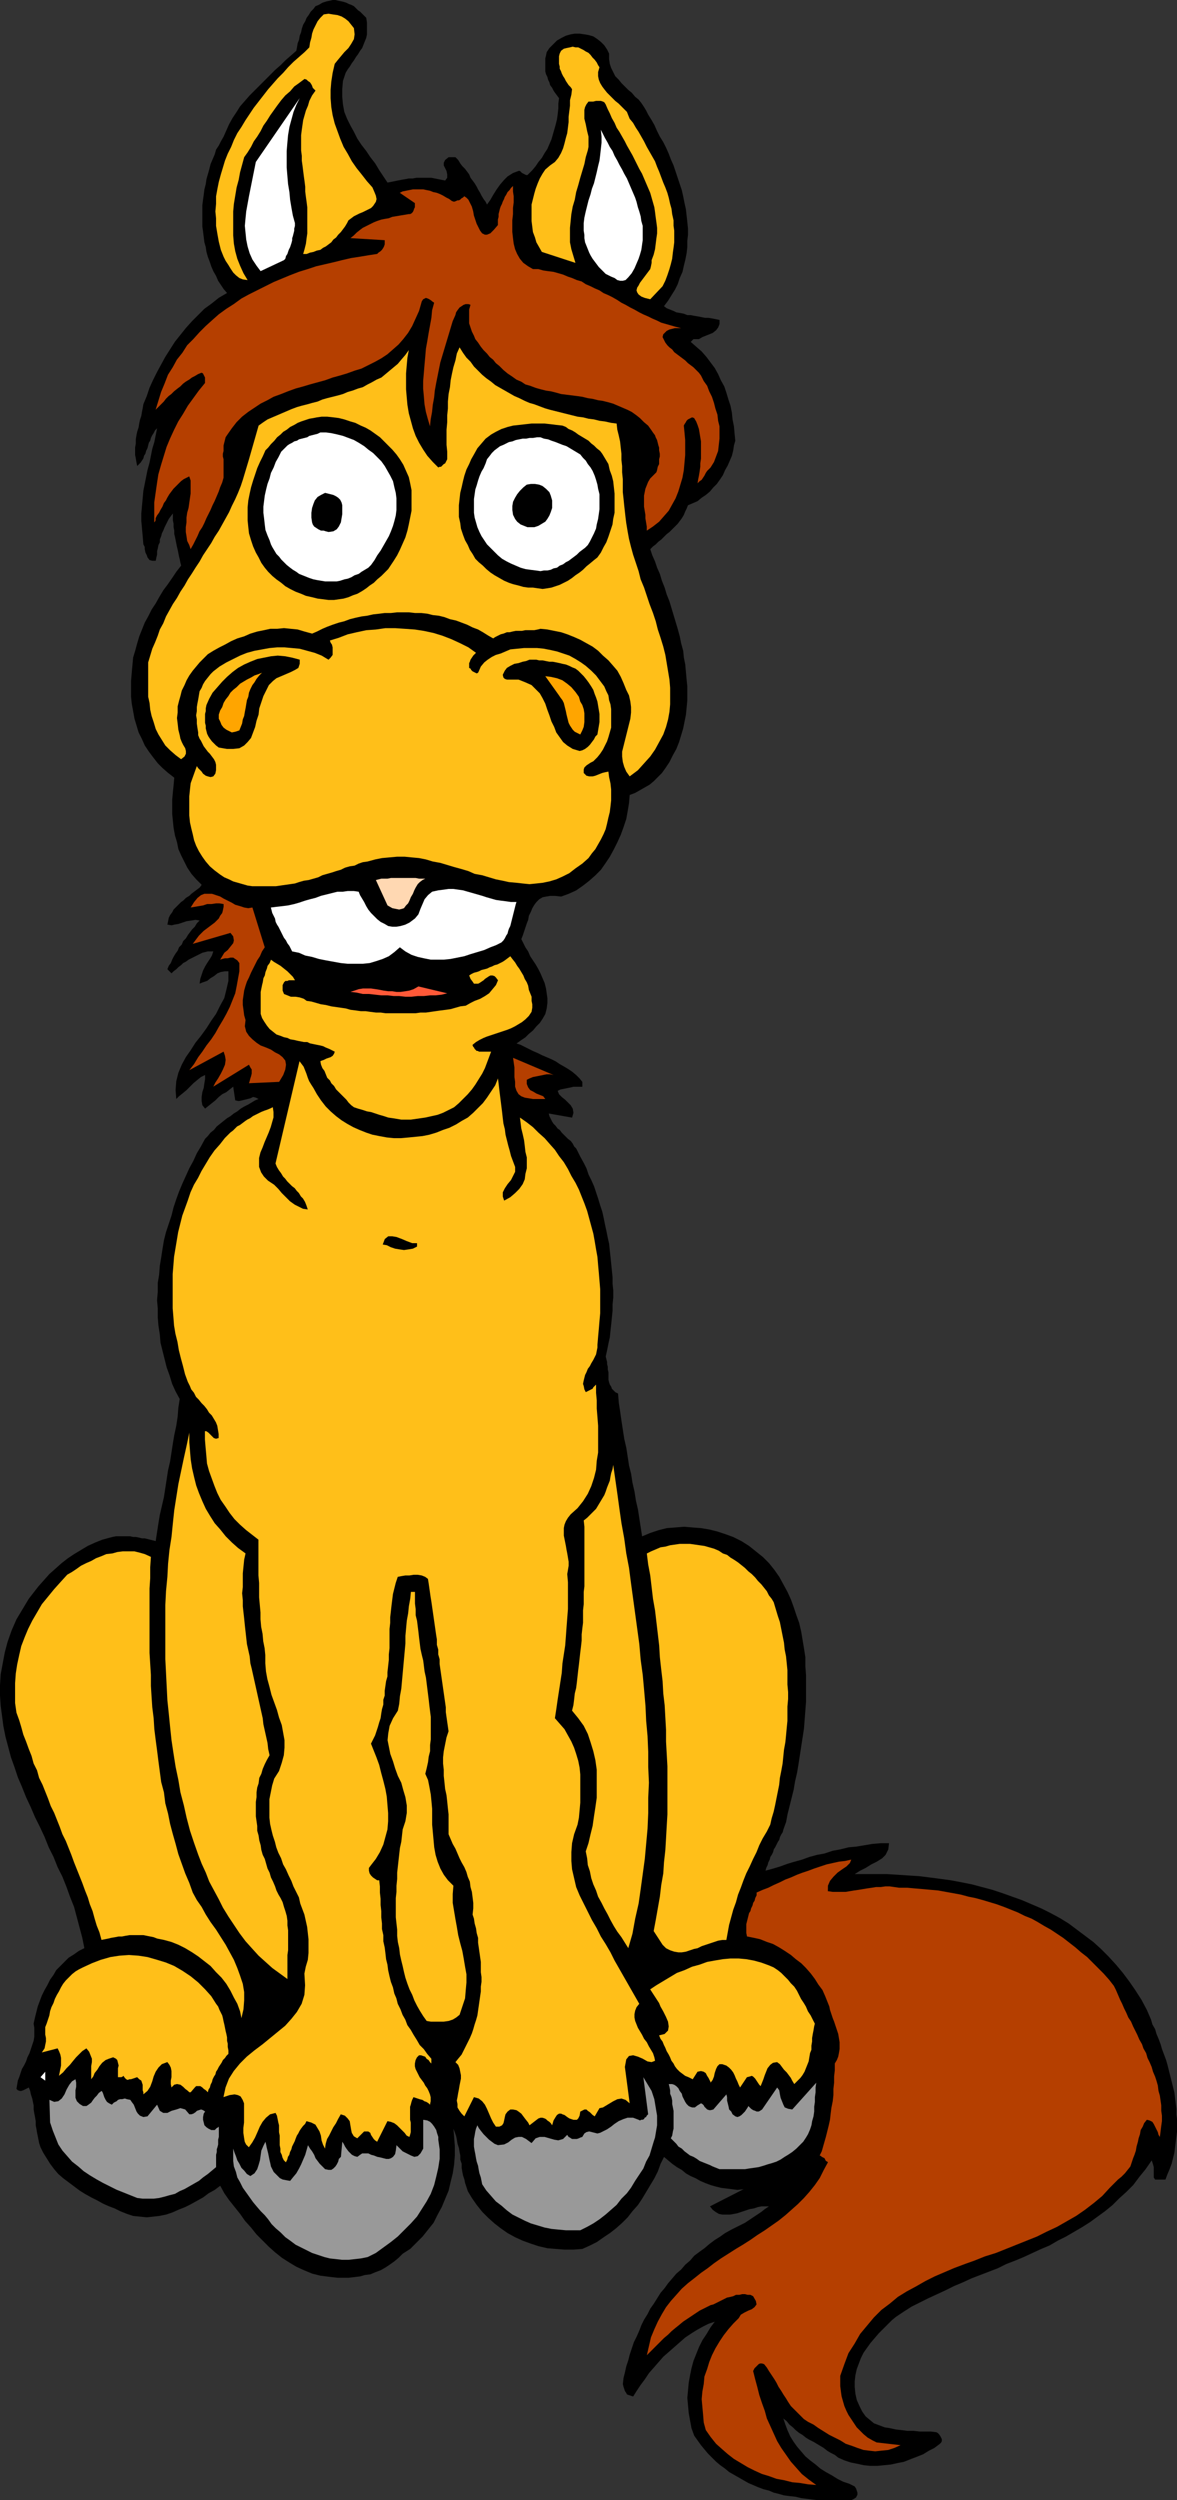 <?xml version="1.0" encoding="UTF-8" standalone="no"?>
<svg
   version="1.0"
   width="73.35mm"
   height="155.711mm"
   id="svg40"
   sodipodi:docname="Horse - Shocked.wmf"
   xmlns:inkscape="http://www.inkscape.org/namespaces/inkscape"
   xmlns:sodipodi="http://sodipodi.sourceforge.net/DTD/sodipodi-0.dtd"
   xmlns="http://www.w3.org/2000/svg"
   xmlns:svg="http://www.w3.org/2000/svg">
  <rect width="100%" height="100%" fill="#333333" stroke="none"/>
  <sodipodi:namedview
     id="namedview40"
     pagecolor="#ffffff"
     bordercolor="#000000"
     borderopacity="0.25"
     inkscape:showpageshadow="2"
     inkscape:pageopacity="0.0"
     inkscape:pagecheckerboard="0"
     inkscape:deskcolor="#d1d1d1"
     inkscape:document-units="mm" />
  <defs
     id="defs1">
    <pattern
       id="WMFhbasepattern"
       patternUnits="userSpaceOnUse"
       width="6"
       height="6"
       x="0"
       y="0" />
  </defs>
  <path
     style="fill:#000000;fill-opacity:1;fill-rule:evenodd;stroke:none"
     d="m 86.27,4.201 0.162,1.131 v 0.97 0.808 0.97 l -0.162,0.808 -0.323,0.808 -0.323,0.808 -0.323,0.808 -0.485,0.646 -0.485,0.808 -0.485,0.646 -0.485,0.808 -0.485,0.646 -0.485,0.808 -0.485,0.646 -0.485,0.808 -0.646,1.939 -0.162,1.939 v 1.778 l 0.162,1.778 0.323,1.778 0.646,1.616 0.808,1.616 0.808,1.454 0.808,1.616 0.969,1.454 1.131,1.454 0.969,1.454 1.131,1.454 0.969,1.616 0.969,1.454 0.969,1.454 0.808,-0.162 0.808,-0.162 0.808,-0.162 0.808,-0.162 0.969,-0.162 0.808,-0.162 H 97.256 L 98.064,41.852 h 0.808 0.969 0.808 0.969 l 0.808,0.162 0.808,0.162 0.808,0.162 0.808,0.162 0.485,-0.646 v -0.808 l -0.162,-0.808 -0.323,-0.646 -0.323,-0.646 v -0.646 l 0.323,-0.646 0.808,-0.646 h 1.616 l 0.646,0.646 0.485,0.808 0.485,0.646 0.646,0.646 0.485,0.646 0.485,0.646 0.323,0.808 0.485,0.646 0.485,0.646 0.485,0.808 0.323,0.646 0.485,0.808 0.323,0.646 0.485,0.808 0.485,0.646 0.323,0.646 0.808,-1.131 0.646,-1.131 0.808,-1.293 0.808,-1.131 0.969,-1.131 0.808,-0.808 1.292,-0.808 1.292,-0.485 h 0.323 l 0.162,0.162 0.323,0.323 0.323,0.162 0.323,0.162 0.323,0.162 h 0.323 l 0.162,-0.162 0.969,-0.97 0.808,-0.97 0.646,-0.97 0.808,-0.97 0.646,-1.131 0.646,-0.97 0.485,-1.131 0.485,-1.131 0.323,-1.131 0.323,-1.131 0.323,-1.131 0.323,-1.293 0.162,-1.131 0.162,-1.454 v -1.131 l 0.162,-1.293 -0.485,-0.646 -0.485,-0.646 -0.323,-0.485 -0.323,-0.646 -0.485,-0.646 -0.162,-0.646 -0.323,-0.646 -0.162,-0.646 -0.323,-0.646 -0.162,-0.646 v -0.808 -0.646 -0.808 -0.808 l 0.162,-0.646 0.162,-0.808 0.646,-0.97 0.969,-0.97 0.808,-0.808 1.131,-0.646 0.969,-0.485 1.131,-0.323 0.969,-0.162 h 1.131 l 1.131,0.162 0.969,0.162 1.131,0.323 0.969,0.646 0.808,0.646 0.808,0.808 0.646,0.97 0.485,0.97 v 1.293 l 0.162,1.131 0.323,0.97 0.485,0.97 0.485,0.97 0.808,0.808 0.646,0.808 0.808,0.808 0.808,0.808 0.808,0.646 0.808,0.97 0.808,0.646 0.646,0.808 0.646,0.97 0.485,0.808 0.485,0.97 0.808,1.293 0.646,1.131 0.646,1.454 0.646,1.293 0.808,1.293 0.646,1.293 0.646,1.454 0.485,1.293 0.646,1.454 0.485,1.454 0.485,1.454 0.485,1.454 0.485,1.454 0.323,1.454 0.323,1.616 0.323,1.454 0.162,1.454 0.162,1.454 0.162,1.616 v 1.454 l -0.162,1.454 v 1.454 l -0.162,1.454 -0.323,1.616 -0.323,1.293 -0.323,1.454 -0.646,1.454 -0.485,1.454 -0.646,1.293 -0.808,1.293 -0.808,1.293 -0.969,1.293 0.646,0.485 0.808,0.323 0.808,0.323 0.646,0.323 0.969,0.162 0.808,0.162 0.808,0.323 h 0.808 l 0.808,0.162 0.969,0.162 0.808,0.162 0.808,0.162 h 0.808 l 0.969,0.162 0.808,0.162 0.808,0.162 v 0.97 l -0.323,0.808 -0.485,0.646 -0.808,0.646 -0.808,0.323 -0.808,0.323 -0.808,0.323 -0.808,0.485 h -0.323 -0.162 -0.323 -0.323 -0.162 l -0.162,0.162 -0.323,0.323 -0.162,0.162 1.292,1.131 1.292,1.131 1.131,1.293 0.969,1.293 0.969,1.293 0.808,1.454 0.646,1.454 0.808,1.454 0.485,1.454 0.485,1.616 0.485,1.454 0.323,1.616 0.162,1.616 0.323,1.616 0.162,1.778 0.162,1.616 -0.323,1.131 -0.162,1.131 -0.323,1.293 -0.485,1.131 -0.485,1.131 -0.646,1.131 -0.485,1.131 -0.646,0.97 -0.808,1.131 -0.808,0.808 -0.808,0.97 -0.969,0.808 -0.969,0.646 -0.969,0.808 -1.131,0.485 -1.131,0.485 -0.323,0.808 -0.323,0.646 -0.323,0.808 -0.485,0.808 -0.485,0.646 -0.485,0.646 -0.646,0.646 -0.646,0.646 -0.646,0.646 -0.646,0.485 -0.646,0.646 -0.646,0.646 -0.646,0.485 -0.646,0.646 -0.646,0.485 -0.646,0.646 0.485,1.454 0.646,1.454 0.485,1.454 0.646,1.454 0.485,1.616 0.646,1.616 0.485,1.616 0.646,1.616 0.485,1.616 0.485,1.616 0.485,1.616 0.485,1.616 0.485,1.778 0.323,1.616 0.485,1.778 0.162,1.616 0.323,1.616 0.162,1.778 0.162,1.778 0.162,1.616 v 1.616 1.616 l -0.162,1.778 -0.162,1.616 -0.323,1.616 -0.323,1.616 -0.485,1.616 -0.485,1.616 -0.646,1.616 -0.808,1.454 -0.808,1.616 -0.969,1.454 -0.808,1.131 -0.969,0.97 -0.969,0.97 -0.969,0.808 -1.131,0.646 -1.131,0.646 -1.131,0.646 -1.292,0.485 -0.162,1.939 -0.323,1.939 -0.323,1.778 -0.646,1.939 -0.646,1.778 -0.808,1.778 -0.808,1.616 -0.969,1.778 -0.969,1.454 -1.131,1.616 -1.292,1.293 -1.454,1.293 -1.454,1.131 -1.616,1.131 -1.777,0.808 -1.777,0.646 -1.454,-0.162 h -1.131 l -0.969,0.162 -0.808,0.162 -0.808,0.485 -0.646,0.646 -0.485,0.646 -0.485,0.808 -0.323,0.808 -0.485,0.97 -0.162,0.97 -0.323,0.808 -0.323,0.97 -0.323,0.97 -0.323,0.97 -0.323,0.808 0.485,0.97 0.485,0.97 0.646,0.97 0.485,1.131 0.646,0.97 0.646,0.97 0.646,1.131 0.485,0.97 0.485,1.131 0.485,1.131 0.323,1.293 0.162,1.131 0.162,1.131 v 1.131 l -0.162,1.293 -0.323,1.293 -0.646,1.131 -0.646,0.97 -0.808,0.808 -0.808,0.97 -0.969,0.808 -0.808,0.808 -0.969,0.646 -1.131,0.808 0.969,0.323 0.969,0.485 0.969,0.485 0.969,0.485 1.131,0.485 0.969,0.485 1.131,0.485 1.131,0.485 0.969,0.485 0.969,0.646 1.131,0.646 0.808,0.485 0.969,0.646 0.969,0.808 0.808,0.808 0.646,0.808 v 1.131 h -0.646 -0.646 -0.808 l -0.646,0.162 -0.808,0.162 -0.808,0.162 -0.808,0.162 -0.646,0.323 0.323,0.808 0.646,0.646 0.808,0.646 0.646,0.646 0.646,0.646 0.485,0.808 0.162,0.97 -0.323,1.131 -5.493,-0.97 0.162,0.646 0.323,0.646 0.323,0.646 0.323,0.485 0.485,0.485 0.485,0.646 0.485,0.323 0.485,0.646 0.485,0.485 0.485,0.485 0.485,0.485 0.646,0.485 0.485,0.646 0.323,0.646 0.485,0.485 0.323,0.646 0.646,1.293 0.808,1.454 0.646,1.293 0.485,1.454 0.646,1.293 0.646,1.454 0.485,1.454 0.485,1.454 0.485,1.616 0.485,1.454 0.323,1.454 0.323,1.616 0.323,1.454 0.323,1.616 0.323,1.454 0.162,1.616 0.162,1.454 0.162,1.616 0.162,1.616 0.162,1.616 v 1.454 l 0.162,1.616 v 1.616 l -0.162,1.616 v 1.454 l -0.162,1.616 -0.162,1.616 -0.162,1.454 -0.162,1.616 -0.323,1.454 -0.323,1.616 -0.323,1.454 0.162,0.646 0.162,0.646 v 0.485 l 0.162,0.646 v 0.646 l 0.162,0.646 v 0.646 0.485 0.646 l 0.162,0.646 0.162,0.485 0.323,0.485 0.162,0.485 0.485,0.485 0.323,0.323 0.646,0.323 0.162,2.101 0.323,2.101 0.323,2.262 0.323,2.101 0.323,2.101 0.485,2.101 0.323,2.101 0.323,2.101 0.485,1.939 0.323,2.101 0.485,2.101 0.323,2.101 0.485,2.101 0.323,2.101 0.323,2.101 0.323,2.101 1.939,-0.808 1.939,-0.646 1.939,-0.485 2.1,-0.162 1.939,-0.162 1.939,0.162 2.1,0.162 1.939,0.323 1.939,0.485 1.939,0.646 1.777,0.646 1.939,0.97 1.777,1.131 1.616,1.293 1.616,1.293 1.454,1.454 1.292,1.616 1.131,1.616 0.969,1.778 0.969,1.778 0.808,1.778 0.646,1.778 0.646,1.939 0.646,1.778 0.485,2.101 0.323,1.939 0.323,1.939 0.323,2.101 v 2.101 l 0.162,2.101 v 2.101 2.101 2.101 l -0.162,2.101 -0.162,2.101 -0.162,2.101 -0.323,2.101 -0.323,2.101 -0.323,2.101 -0.323,2.101 -0.323,1.939 -0.485,2.101 -0.323,1.939 -0.485,1.939 -0.485,1.939 -0.485,1.939 -0.323,1.778 -0.646,1.778 -0.162,0.646 -0.323,0.485 -0.323,0.646 -0.162,0.646 -0.323,0.485 -0.323,0.646 -0.323,0.646 -0.323,0.485 -0.162,0.646 -0.323,0.646 -0.323,0.485 -0.162,0.646 -0.323,0.646 -0.162,0.646 -0.323,0.646 -0.162,0.646 1.777,-0.485 1.616,-0.485 1.777,-0.646 1.616,-0.485 1.777,-0.485 1.777,-0.646 1.777,-0.485 1.777,-0.323 1.939,-0.646 1.777,-0.323 1.939,-0.485 1.777,-0.162 1.939,-0.323 1.939,-0.323 1.939,-0.162 h 1.939 l -0.162,1.454 -0.646,1.293 -0.808,0.808 -1.292,0.808 -1.292,0.646 -1.292,0.808 -1.292,0.646 -1.292,0.808 h 2.585 2.585 2.423 l 2.585,0.162 2.423,0.162 2.585,0.162 2.585,0.323 2.423,0.323 2.423,0.323 2.585,0.485 2.423,0.485 2.423,0.646 2.423,0.646 2.423,0.808 2.262,0.808 2.262,0.808 2.262,0.97 2.262,0.97 2.262,1.131 2.1,1.131 2.1,1.293 1.939,1.454 1.939,1.454 1.939,1.454 1.777,1.616 1.777,1.778 1.777,1.939 1.616,1.939 1.454,1.939 1.454,2.101 1.454,2.262 1.292,2.424 0.485,1.131 0.485,1.131 0.323,1.131 0.646,1.131 0.323,1.131 0.485,1.131 0.485,1.293 0.323,1.131 0.485,1.293 0.485,1.293 0.323,1.131 0.323,1.293 0.323,1.293 0.323,1.293 0.323,1.293 0.323,1.293 0.162,1.293 0.162,1.293 0.162,1.293 v 1.293 l 0.162,1.293 v 1.293 1.293 l -0.162,1.293 -0.162,1.293 -0.162,1.293 -0.162,1.293 -0.323,1.293 -0.323,1.293 -0.485,1.293 -0.485,1.131 -0.485,1.293 h -2.423 l -0.323,-0.485 v -0.646 -0.646 -0.485 -0.646 l -0.162,-0.646 -0.162,-0.485 -0.162,-0.485 -1.454,2.101 -1.454,1.778 -1.454,1.939 -1.616,1.616 -1.616,1.454 -1.616,1.616 -1.777,1.454 -1.777,1.293 -1.777,1.293 -1.777,1.131 -1.939,1.131 -1.939,1.131 -1.939,0.97 -1.939,1.131 -1.939,0.808 -2.1,0.97 -2.1,0.97 -1.939,0.808 -2.1,0.808 -1.939,0.97 -2.1,0.808 -2.1,0.808 -2.1,0.808 -2.1,0.97 -1.939,0.808 -1.939,0.97 -2.1,0.97 -2.1,0.97 -1.939,0.97 -1.939,0.97 -1.777,1.131 -1.939,1.293 -0.969,0.808 -1.131,1.131 -0.969,0.97 -0.969,0.97 -0.969,1.131 -0.969,1.131 -0.808,1.131 -0.808,1.131 -0.646,1.293 -0.485,1.293 -0.485,1.293 -0.323,1.454 -0.162,1.454 v 1.293 l 0.162,1.616 0.323,1.454 0.646,1.454 0.646,1.293 0.808,1.131 0.969,0.808 0.969,0.808 1.292,0.485 1.292,0.485 1.131,0.162 1.454,0.323 1.454,0.162 1.292,0.162 h 1.454 l 1.454,0.162 h 1.292 1.292 l 1.292,0.162 0.323,0.162 0.323,0.323 0.323,0.485 0.162,0.323 0.162,0.323 v 0.485 l -0.162,0.323 -0.323,0.323 -1.292,0.97 -1.292,0.646 -1.292,0.808 -1.616,0.646 -1.292,0.485 -1.616,0.646 -1.616,0.323 -1.454,0.323 -1.616,0.162 -1.616,0.162 h -1.616 l -1.616,-0.162 -1.454,-0.323 -1.616,-0.323 -1.454,-0.485 -1.454,-0.646 -0.808,-0.646 -0.969,-0.485 -0.808,-0.485 -0.808,-0.646 -0.808,-0.485 -0.808,-0.485 -0.808,-0.485 -0.969,-0.485 -0.808,-0.485 -0.808,-0.646 -0.808,-0.485 -0.808,-0.646 -0.646,-0.646 -0.808,-0.646 -0.646,-0.808 -0.808,-0.646 0.485,1.454 0.485,1.293 0.646,1.454 0.808,1.293 0.808,1.131 0.969,1.131 0.969,1.131 1.131,0.97 1.292,0.97 1.131,0.97 1.292,0.808 1.454,0.808 1.292,0.808 1.292,0.646 1.454,0.485 1.292,0.646 0.323,0.485 0.162,0.485 0.162,0.485 v 0.485 l -0.162,0.323 -0.162,0.323 -0.485,0.323 -0.646,0.323 h -1.292 -1.292 -1.292 -1.454 -1.292 -1.292 l -1.292,-0.162 -1.292,-0.162 -1.292,-0.162 -1.292,-0.323 -1.454,-0.162 -1.292,-0.162 -1.131,-0.323 -1.292,-0.323 -1.131,-0.485 -1.292,-0.323 -1.292,-0.485 -1.131,-0.485 -1.131,-0.485 -1.131,-0.646 -1.131,-0.646 -1.131,-0.646 -1.131,-0.646 -0.969,-0.808 -1.131,-0.808 -0.969,-0.808 -0.969,-0.97 -0.969,-0.97 -0.808,-0.97 -0.808,-0.97 -0.808,-1.131 -0.808,-1.131 -0.646,-1.778 -0.323,-1.778 -0.323,-1.778 -0.162,-1.778 -0.162,-1.778 0.162,-1.778 0.162,-1.778 0.323,-1.778 0.323,-1.616 0.485,-1.778 0.646,-1.616 0.646,-1.616 0.808,-1.616 0.969,-1.454 0.969,-1.616 0.969,-1.293 -1.454,0.485 -1.292,0.646 -1.454,0.808 -1.292,0.808 -1.454,0.97 -1.292,1.131 -1.292,1.131 -1.292,1.131 -1.292,1.131 -1.131,1.293 -1.131,1.293 -1.131,1.293 -0.969,1.454 -0.969,1.293 -0.969,1.454 -0.808,1.293 -0.485,-0.162 -0.485,-0.162 -0.485,-0.162 -0.162,-0.323 -0.323,-0.485 -0.162,-0.485 -0.162,-0.485 -0.162,-0.646 0.162,-1.454 0.323,-1.293 0.323,-1.454 0.485,-1.454 0.323,-1.293 0.485,-1.454 0.485,-1.454 0.646,-1.293 0.646,-1.454 0.485,-1.293 0.646,-1.293 0.808,-1.293 0.646,-1.293 0.808,-1.131 0.808,-1.293 0.808,-1.293 0.969,-1.131 0.808,-1.131 0.969,-1.131 0.969,-1.131 1.131,-0.97 0.969,-1.131 1.131,-0.97 0.969,-1.131 1.292,-0.97 1.131,-0.808 1.131,-0.97 1.292,-0.97 1.292,-0.808 1.131,-0.808 1.454,-0.808 1.292,-0.646 0.969,-0.485 0.969,-0.485 0.969,-0.646 0.969,-0.646 0.969,-0.646 0.969,-0.646 0.808,-0.646 0.969,-0.646 h -0.808 -0.969 l -0.808,0.162 -0.969,0.323 -0.969,0.162 -0.969,0.323 -0.969,0.323 -0.969,0.323 -0.808,0.162 -0.969,0.162 h -0.808 -0.969 l -0.808,-0.162 -0.808,-0.485 -0.646,-0.485 -0.646,-0.808 7.916,-4.04 -1.454,0.162 -1.292,-0.162 -1.292,-0.162 -1.292,-0.162 -1.292,-0.323 -1.131,-0.323 -1.292,-0.485 -1.131,-0.485 -1.131,-0.646 -1.131,-0.485 -1.131,-0.646 -0.969,-0.808 -1.131,-0.646 -1.131,-0.808 -0.969,-0.808 -0.969,-0.808 -0.808,1.616 -0.646,1.778 -0.808,1.616 -0.969,1.616 -0.969,1.616 -0.969,1.616 -0.969,1.454 -1.292,1.454 -1.131,1.454 -1.292,1.293 -1.454,1.293 -1.454,1.131 -1.454,0.97 -1.616,1.131 -1.616,0.808 -1.777,0.808 -2.1,0.162 h -2.1 l -2.1,-0.162 -1.939,-0.162 -2.1,-0.485 -1.939,-0.646 -1.777,-0.646 -1.777,-0.808 -1.777,-0.97 -1.616,-1.131 -1.454,-1.131 -1.454,-1.293 -1.454,-1.454 -1.292,-1.616 -1.131,-1.616 -0.969,-1.616 -0.323,-0.97 -0.323,-0.97 -0.162,-0.808 -0.323,-0.97 -0.162,-0.808 -0.162,-0.97 v -0.97 l -0.323,-0.97 v -0.97 l -0.162,-0.808 -0.162,-0.97 -0.323,-0.97 -0.162,-0.97 -0.162,-0.808 -0.323,-0.97 -0.323,-0.808 0.162,1.939 0.162,2.101 v 2.262 l -0.162,2.101 -0.323,2.101 -0.485,1.939 -0.485,2.101 -0.808,1.939 -0.808,1.939 -0.969,1.778 -0.969,1.939 -1.292,1.616 -1.292,1.616 -1.454,1.454 -1.454,1.454 -1.777,1.131 -0.969,0.97 -0.969,0.808 -1.131,0.808 -0.969,0.646 -1.131,0.646 -1.292,0.485 -1.131,0.485 -1.292,0.162 -1.131,0.323 -1.292,0.162 -1.454,0.162 h -1.292 -1.292 l -1.454,-0.162 -1.292,-0.162 -1.292,-0.162 -1.939,-0.485 -1.939,-0.808 -1.777,-0.808 -1.616,-0.97 -1.777,-1.131 -1.616,-1.293 -1.454,-1.293 -1.454,-1.454 -1.454,-1.454 -1.292,-1.616 -1.454,-1.616 -1.131,-1.616 -1.292,-1.616 -1.292,-1.616 -1.131,-1.616 -0.969,-1.778 -1.292,0.97 -1.454,0.808 -1.292,0.97 -1.454,0.808 -1.454,0.808 -1.292,0.646 -1.616,0.646 -1.454,0.646 -1.454,0.485 -1.616,0.323 -1.454,0.162 -1.454,0.162 -1.616,-0.162 -1.616,-0.162 -1.454,-0.485 -1.616,-0.646 -1.292,-0.646 -1.292,-0.485 -1.454,-0.646 -1.454,-0.808 -1.292,-0.646 -1.454,-0.808 -1.292,-0.808 -1.292,-0.97 -1.292,-0.97 -1.292,-0.97 -1.131,-0.97 -0.969,-1.131 -0.969,-1.293 -0.808,-1.293 -0.808,-1.293 -0.646,-1.293 -0.323,-0.97 -0.162,-0.808 -0.162,-0.808 -0.162,-0.808 -0.162,-0.97 -0.162,-0.808 v -0.97 l -0.162,-0.97 -0.162,-0.808 -0.162,-0.97 v -0.97 L 7.755,494.792 7.593,493.984 7.27,493.014 l -0.162,-0.808 -0.323,-0.808 -0.323,0.162 -0.323,0.162 -0.323,0.162 -0.323,0.162 -0.485,0.162 H 4.685 l -0.485,-0.162 -0.323,-0.323 0.162,-0.97 0.162,-0.97 0.323,-0.808 0.323,-0.97 0.323,-0.97 0.485,-0.808 0.485,-0.97 0.323,-0.97 0.485,-0.97 0.323,-0.97 0.323,-0.97 0.323,-0.97 0.162,-0.97 v -0.97 -1.131 l -0.162,-0.97 0.323,-1.454 0.323,-1.293 0.323,-1.293 0.485,-1.293 0.485,-1.293 0.646,-1.293 0.646,-1.131 0.646,-1.293 0.808,-1.131 0.646,-1.131 0.969,-0.97 0.969,-0.97 0.969,-0.97 1.292,-0.808 1.131,-0.808 1.292,-0.646 -0.485,-2.424 -0.646,-2.424 -0.646,-2.424 -0.646,-2.424 -0.969,-2.424 -0.808,-2.262 -0.969,-2.424 -1.131,-2.262 -0.969,-2.424 L 11.47,434.842 10.501,432.418 9.37,429.994 8.239,427.732 7.27,425.469 6.139,423.046 5.17,420.622 4.2,418.359 3.393,415.936 2.585,413.673 1.939,411.249 1.292,408.826 0.808,406.402 0.485,403.978 0.162,401.554 0,399.13 v -2.424 l 0.162,-2.585 0.485,-2.585 0.485,-2.585 0.646,-2.424 0.969,-2.747 1.131,-2.585 0.969,-1.616 0.969,-1.616 0.969,-1.616 1.131,-1.454 1.131,-1.454 1.292,-1.454 1.292,-1.454 1.454,-1.293 1.454,-1.293 1.454,-1.131 1.454,-0.97 1.616,-0.97 1.616,-0.97 1.777,-0.808 1.616,-0.646 1.777,-0.485 0.646,-0.162 0.808,-0.162 h 0.646 0.646 0.808 0.646 0.646 l 0.646,0.162 h 0.646 l 0.808,0.162 0.646,0.162 h 0.646 l 0.646,0.162 0.646,0.162 0.646,0.162 0.646,0.162 0.323,-2.101 0.323,-2.101 0.323,-1.939 0.485,-2.101 0.485,-2.101 0.323,-2.101 0.323,-2.101 0.323,-2.101 0.485,-2.101 0.323,-2.101 0.323,-2.101 0.323,-1.939 0.485,-2.262 0.323,-2.101 0.162,-2.101 0.323,-2.101 -0.969,-1.778 -0.808,-1.778 -0.646,-2.101 -0.646,-1.778 -0.485,-1.939 -0.485,-1.939 -0.485,-1.939 -0.162,-1.939 -0.323,-2.101 -0.162,-1.939 v -2.101 l -0.162,-1.939 0.162,-1.939 v -2.101 l 0.323,-1.939 0.162,-2.101 0.323,-1.939 0.323,-2.101 0.323,-1.939 0.485,-1.939 0.646,-1.939 0.646,-1.939 0.485,-1.939 0.646,-1.939 0.646,-1.778 0.808,-1.939 0.808,-1.778 0.808,-1.778 0.969,-1.778 0.808,-1.778 0.969,-1.616 0.969,-1.778 0.646,-0.646 0.646,-0.808 0.808,-0.646 0.646,-0.808 0.808,-0.646 0.808,-0.646 0.808,-0.646 0.808,-0.485 0.808,-0.646 0.808,-0.485 0.808,-0.646 0.808,-0.485 0.969,-0.485 0.808,-0.485 0.808,-0.485 0.808,-0.323 -0.646,-0.323 -0.646,-0.162 -0.646,0.323 -0.646,0.162 -0.646,0.162 -0.646,0.162 -0.808,0.162 -0.808,-0.162 -0.485,-3.232 -0.808,0.646 -0.808,0.646 -0.969,0.485 -0.808,0.646 -0.808,0.808 -0.808,0.646 -0.808,0.646 -0.808,0.646 -0.646,-0.808 -0.162,-0.97 v -0.97 l 0.162,-1.131 0.323,-0.97 0.162,-1.131 0.162,-0.97 v -0.97 l -0.969,0.485 -0.808,0.646 -0.969,0.808 -0.808,0.808 -0.808,0.808 -0.969,0.808 -0.808,0.646 -0.646,0.646 -0.162,-2.101 0.162,-2.101 0.485,-1.939 0.808,-1.939 0.969,-1.778 1.131,-1.616 1.131,-1.778 1.292,-1.616 1.292,-1.778 1.131,-1.778 1.131,-1.616 0.969,-1.939 0.969,-1.778 0.485,-1.939 0.485,-2.101 v -2.262 h -0.808 l -0.969,0.162 -0.808,0.323 -0.808,0.646 -0.808,0.485 -0.808,0.646 -0.969,0.323 -0.808,0.323 0.162,-1.131 0.323,-0.97 0.323,-0.97 0.485,-0.97 0.485,-0.808 0.646,-0.97 0.485,-0.808 0.323,-0.97 h -0.646 -0.646 l -0.646,0.162 -0.646,0.162 -0.646,0.323 -0.646,0.323 -0.646,0.323 -0.646,0.323 -0.646,0.323 -0.646,0.485 -0.646,0.323 -0.485,0.485 -0.646,0.485 -0.485,0.485 -0.646,0.485 -0.485,0.485 -0.969,-0.97 0.323,-0.808 0.485,-0.646 0.323,-0.808 0.323,-0.646 0.485,-0.808 0.485,-0.646 0.323,-0.808 0.646,-0.646 0.323,-0.808 0.646,-0.646 0.485,-0.808 0.485,-0.646 0.485,-0.646 0.646,-0.646 0.485,-0.808 0.646,-0.646 -0.969,-0.162 -0.969,0.162 -1.131,0.162 -0.969,0.323 -0.969,0.323 -0.969,0.162 -0.646,0.162 -0.969,-0.162 0.162,-0.808 0.162,-0.808 0.323,-0.646 0.485,-0.646 0.323,-0.646 0.646,-0.646 0.485,-0.485 0.646,-0.646 0.485,-0.323 0.646,-0.646 0.808,-0.485 0.485,-0.485 0.646,-0.485 0.646,-0.485 0.646,-0.485 0.485,-0.646 -1.292,-1.293 -1.131,-1.293 -0.969,-1.454 -0.646,-1.293 -0.808,-1.616 -0.646,-1.454 -0.323,-1.616 -0.485,-1.616 -0.323,-1.778 -0.162,-1.616 -0.162,-1.616 v -1.778 -1.616 l 0.162,-1.778 0.162,-1.616 0.162,-1.778 -1.454,-1.131 -1.292,-1.131 -1.131,-1.131 -1.131,-1.454 -0.969,-1.293 -0.969,-1.454 -0.646,-1.454 -0.808,-1.616 -0.485,-1.616 -0.485,-1.616 -0.323,-1.778 -0.323,-1.778 -0.162,-1.616 v -1.939 -1.778 l 0.162,-1.939 0.162,-1.778 0.162,-1.778 0.485,-1.616 0.485,-1.778 0.485,-1.616 0.646,-1.616 0.646,-1.616 0.808,-1.454 0.808,-1.616 0.969,-1.454 0.808,-1.454 0.969,-1.616 0.969,-1.293 1.131,-1.616 0.969,-1.454 1.131,-1.454 -0.162,-0.646 -0.162,-0.808 -0.162,-0.646 -0.162,-0.808 -0.162,-0.808 -0.162,-0.646 -0.162,-0.808 -0.162,-0.808 -0.162,-0.808 -0.162,-0.646 v -0.808 l -0.162,-0.808 v -0.808 l -0.162,-0.808 v -0.808 -0.808 l -0.485,0.646 -0.485,0.646 -0.323,0.646 -0.323,0.646 -0.323,0.646 -0.323,0.808 -0.323,0.646 -0.162,0.646 -0.323,0.808 v 0.646 l -0.323,0.646 -0.162,0.808 -0.162,0.646 v 0.808 l -0.162,0.646 -0.162,0.808 h -0.808 l -0.646,-0.162 -0.485,-0.646 -0.162,-0.485 -0.323,-0.646 -0.162,-0.808 v -0.485 l -0.323,-0.646 -0.162,-1.939 -0.162,-1.778 -0.162,-1.778 v -1.778 l 0.162,-1.778 0.162,-1.778 0.162,-1.778 0.323,-1.616 0.323,-1.616 0.323,-1.616 0.485,-1.778 0.323,-1.616 0.323,-1.616 0.485,-1.616 0.323,-1.616 0.323,-1.616 -0.485,0.485 -0.323,0.646 -0.323,0.485 -0.323,0.646 -0.162,0.646 -0.323,0.485 -0.162,0.646 -0.162,0.646 -0.323,0.646 -0.162,0.646 -0.323,0.485 -0.162,0.646 -0.323,0.485 -0.323,0.485 -0.323,0.323 -0.485,0.485 -0.162,-0.808 -0.162,-0.97 -0.162,-0.808 v -0.97 -0.808 l 0.162,-0.97 v -0.97 l 0.162,-0.97 0.162,-0.808 0.323,-0.97 0.162,-0.97 0.162,-0.808 0.323,-0.97 0.162,-0.97 0.162,-0.808 0.162,-0.97 0.808,-1.939 0.646,-1.939 0.808,-1.778 0.969,-1.939 0.969,-1.778 0.969,-1.778 1.131,-1.778 1.131,-1.778 1.292,-1.616 1.292,-1.616 1.454,-1.616 1.454,-1.454 1.454,-1.454 1.777,-1.293 1.616,-1.293 1.939,-1.131 L 52.667,68.03 52.021,67.06 51.374,66.091 50.89,64.96 50.243,63.828 49.759,62.697 49.436,61.728 48.951,60.435 48.628,59.304 48.466,58.173 48.143,57.042 47.982,55.749 47.82,54.456 47.659,53.325 V 52.032 50.74 49.608 48.316 l 0.162,-1.293 0.162,-1.131 0.162,-1.293 0.323,-1.293 0.162,-1.131 0.323,-1.131 0.323,-1.131 0.323,-1.293 0.485,-1.131 0.485,-1.131 0.323,-1.131 0.646,-0.97 0.485,-0.97 0.646,-1.131 0.646,-1.454 0.646,-1.454 0.808,-1.454 0.969,-1.454 0.808,-1.293 1.131,-1.293 1.131,-1.293 1.131,-1.131 1.131,-1.131 1.292,-1.293 1.131,-1.131 1.292,-1.293 1.292,-1.131 1.131,-1.131 1.292,-1.131 1.292,-1.131 L 69.953,11.15 70.115,10.18 70.438,9.372 70.599,8.403 70.922,7.595 71.084,6.787 71.407,5.817 71.892,5.009 72.215,4.201 72.7,3.555 73.184,2.747 73.83,2.101 74.315,1.454 75.123,1.131 75.931,0.646 76.9,0.323 77.708,0.162 78.354,0 h 0.646 l 0.646,0.162 0.808,0.162 0.646,0.162 0.485,0.162 0.646,0.323 0.485,0.162 0.646,0.323 0.485,0.485 0.485,0.485 0.485,0.323 0.485,0.485 0.485,0.485 z"
     id="path1" />
  <path
     style="fill:#ffbf19;fill-opacity:1;fill-rule:evenodd;stroke:none"
     d="m 83.362,6.625 0.162,1.454 -0.162,1.131 -0.646,1.131 -0.646,0.97 -0.969,0.97 -0.808,0.97 -0.808,0.97 -0.646,0.808 -0.485,2.101 -0.323,2.101 -0.162,1.939 v 1.939 l 0.162,2.101 0.323,1.939 0.485,1.939 0.646,1.778 0.646,1.778 0.808,1.939 0.969,1.616 0.969,1.778 1.131,1.616 1.292,1.616 1.131,1.454 1.292,1.454 0.485,1.131 0.323,0.808 0.162,0.808 -0.162,0.646 -0.323,0.485 -0.323,0.485 -0.485,0.485 -0.646,0.323 -0.646,0.323 -0.646,0.323 -0.808,0.323 -0.646,0.323 -0.646,0.323 -0.646,0.485 -0.646,0.485 -0.323,0.646 -0.485,0.808 -0.485,0.646 -0.485,0.646 -0.646,0.646 -0.485,0.646 -0.646,0.485 -0.485,0.646 -0.646,0.485 -0.646,0.485 -0.646,0.323 -0.646,0.485 -0.808,0.162 -0.808,0.323 -0.808,0.162 -0.808,0.323 h -0.808 l 0.323,-1.131 0.323,-1.293 0.162,-1.293 0.162,-1.131 V 53.648 52.517 51.224 50.093 48.801 L 72.215,47.508 72.053,46.377 71.892,45.084 V 43.953 L 71.73,42.66 71.569,41.529 71.407,40.236 71.246,38.943 71.084,37.812 V 36.681 L 70.922,35.388 V 34.257 32.965 31.833 l 0.162,-1.293 0.162,-1.131 0.162,-1.131 0.323,-1.131 0.323,-1.131 0.485,-1.131 0.323,-1.131 0.646,-1.293 0.808,-1.131 -0.323,-0.323 -0.323,-0.323 -0.162,-0.485 -0.162,-0.323 -0.323,-0.485 -0.485,-0.323 -0.323,-0.323 -0.485,-0.162 -1.292,0.97 -1.131,0.808 -0.969,1.131 -1.131,0.97 -0.969,1.131 -0.969,1.293 -0.808,1.131 -0.808,1.131 -0.808,1.293 -0.808,1.131 -0.646,1.293 -0.808,1.293 -0.808,1.131 -0.646,1.293 -0.808,1.293 -0.808,1.131 -0.485,1.778 -0.485,1.778 -0.323,1.778 -0.485,1.778 -0.323,1.939 -0.323,1.939 -0.162,1.778 v 1.939 1.778 1.939 l 0.162,1.939 0.323,1.778 0.485,1.778 0.646,1.616 0.808,1.778 0.969,1.616 -1.131,-0.162 -0.808,-0.323 -0.808,-0.646 -0.646,-0.646 -0.646,-0.97 -0.485,-0.808 -0.646,-0.97 -0.485,-0.97 -0.646,-1.616 -0.485,-1.939 -0.323,-1.778 -0.323,-1.939 V 51.386 L 50.728,49.77 50.89,47.993 V 46.215 l 0.323,-1.778 0.323,-1.616 0.485,-1.778 0.485,-1.616 0.485,-1.616 0.646,-1.616 0.808,-1.616 0.646,-1.616 0.808,-1.616 0.969,-1.454 0.969,-1.616 0.969,-1.454 0.969,-1.454 1.131,-1.454 1.131,-1.454 1.131,-1.454 1.131,-1.293 1.131,-1.293 1.292,-1.293 1.131,-1.293 1.292,-1.293 1.292,-1.131 1.292,-1.131 1.131,-1.131 0.162,-1.131 0.323,-1.131 0.162,-0.97 0.323,-0.97 0.485,-0.97 0.485,-0.97 0.646,-0.808 0.808,-0.808 1.131,-0.162 0.969,0.162 1.131,0.162 0.969,0.323 0.808,0.485 0.808,0.646 0.646,0.808 z"
     id="path2" />
  <path
     style="fill:#ffbf19;fill-opacity:1;fill-rule:evenodd;stroke:none"
     d="m 141.199,15.836 -0.323,1.131 v 0.97 l 0.162,0.808 0.323,0.808 0.485,0.808 0.485,0.646 0.646,0.808 0.646,0.646 0.646,0.646 0.646,0.646 0.808,0.646 0.646,0.646 0.646,0.646 0.646,0.646 0.323,0.808 0.323,0.808 0.808,0.97 0.646,1.131 0.646,0.97 0.646,1.131 0.646,1.131 0.646,1.293 0.646,1.131 0.646,1.131 0.646,1.131 0.485,1.293 0.485,1.131 0.485,1.293 0.485,1.293 0.485,1.131 0.485,1.293 0.323,1.131 0.323,1.454 0.323,1.131 0.162,1.293 0.323,1.454 v 1.293 l 0.162,1.131 v 1.454 1.293 l -0.162,1.293 -0.162,1.131 -0.162,1.454 -0.323,1.293 -0.323,1.131 -0.485,1.454 -0.485,1.293 -0.646,1.293 -2.908,3.07 -1.292,-0.323 -0.808,-0.323 -0.646,-0.485 -0.323,-0.485 -0.162,-0.485 0.162,-0.646 0.323,-0.485 0.323,-0.646 0.485,-0.646 0.485,-0.646 0.485,-0.646 0.485,-0.646 0.485,-0.646 0.162,-0.646 0.162,-0.808 v -0.646 l 0.485,-1.293 0.323,-1.293 0.162,-1.293 0.162,-1.293 0.162,-1.131 v -1.293 l -0.162,-1.293 -0.162,-1.131 -0.162,-1.293 -0.162,-1.131 -0.323,-1.131 -0.323,-1.131 -0.323,-1.131 -0.485,-1.131 -0.485,-1.131 -0.485,-1.131 -0.485,-1.131 -0.646,-1.131 -0.485,-0.97 -0.646,-1.293 -0.485,-0.97 -0.646,-1.131 -0.646,-1.131 -0.485,-0.97 -0.646,-1.131 -0.646,-1.131 -0.646,-0.97 -0.485,-1.131 -0.646,-1.131 -0.485,-1.131 -0.485,-0.97 -0.485,-1.131 -0.323,-0.485 -0.323,-0.162 -0.485,-0.162 h -0.646 -0.485 l -0.646,0.162 h -0.485 -0.646 l -0.485,0.646 -0.323,0.646 -0.162,0.646 v 0.646 0.646 0.808 l 0.162,0.646 0.162,0.646 0.162,0.808 0.162,0.808 0.162,0.646 0.162,0.646 v 0.808 0.808 0.808 l -0.162,0.808 -0.485,1.616 -0.323,1.616 -0.485,1.616 -0.485,1.616 -0.485,1.778 -0.485,1.616 -0.323,1.778 -0.485,1.616 -0.323,1.778 -0.162,1.616 -0.162,1.616 v 1.616 1.778 l 0.323,1.616 0.485,1.616 0.485,1.616 -7.916,-2.585 -0.646,-1.131 -0.646,-1.131 -0.323,-1.131 -0.485,-1.293 -0.162,-1.293 -0.162,-1.293 v -1.293 -1.293 -1.293 l 0.323,-1.293 0.323,-1.293 0.323,-1.131 0.485,-1.293 0.485,-1.131 0.646,-1.131 0.646,-0.97 1.131,-0.97 1.131,-0.808 0.808,-0.97 0.646,-1.131 0.485,-1.131 0.323,-1.131 0.323,-1.293 0.323,-1.131 0.162,-1.293 0.162,-1.293 V 27.47 l 0.162,-1.293 0.162,-1.293 v -1.293 l 0.323,-1.293 0.162,-1.293 -0.323,-0.485 -0.485,-0.485 -0.323,-0.485 -0.323,-0.485 -0.323,-0.646 -0.323,-0.485 -0.323,-0.646 -0.162,-0.485 -0.323,-0.646 v -0.485 l -0.162,-0.646 v -0.646 -0.485 -0.646 l 0.162,-0.646 0.323,-0.646 0.646,-0.485 0.646,-0.162 0.808,-0.162 0.646,-0.162 0.646,0.162 h 0.646 l 0.646,0.323 0.646,0.323 0.485,0.323 0.646,0.323 0.485,0.485 0.485,0.646 0.485,0.485 0.485,0.646 0.323,0.646 z"
     id="path3" />
  <path
     style="fill:#ffffff;fill-opacity:1;fill-rule:evenodd;stroke:none"
     d="m 69.468,52.517 v 0.646 l -0.162,0.646 v 0.485 l -0.162,0.646 -0.162,0.646 -0.162,0.485 v 0.485 l -0.162,0.646 -0.162,0.485 -0.162,0.485 -0.323,0.646 -0.162,0.485 -0.162,0.485 -0.323,0.485 -0.162,0.646 -0.323,0.323 -5.493,2.585 -0.969,-1.293 -0.969,-1.454 -0.646,-1.454 -0.485,-1.616 -0.323,-1.616 -0.162,-1.616 -0.162,-1.616 0.162,-1.778 0.162,-1.616 0.323,-1.778 0.323,-1.778 0.323,-1.616 0.323,-1.616 0.323,-1.616 0.323,-1.616 0.323,-1.616 10.339,-15.028 -0.808,1.616 -0.646,1.616 -0.485,1.778 -0.485,1.778 -0.323,1.939 -0.162,1.778 -0.162,1.939 v 1.939 1.939 l 0.162,1.939 0.162,1.939 0.323,1.939 0.162,1.778 0.323,1.939 0.323,1.778 z"
     id="path4" />
  <path
     style="fill:#ffffff;fill-opacity:1;fill-rule:evenodd;stroke:none"
     d="m 147.984,65.283 -0.646,0.646 -0.646,0.162 h -0.646 l -0.646,-0.162 -0.646,-0.485 -0.808,-0.323 -0.646,-0.323 -0.646,-0.323 -0.485,-0.485 -0.646,-0.646 -0.485,-0.485 -0.485,-0.646 -0.485,-0.646 -0.485,-0.646 -0.485,-0.808 -0.323,-0.646 -0.323,-0.808 -0.323,-0.808 -0.323,-0.808 -0.162,-0.97 v -0.808 l -0.162,-0.97 V 53.487 52.517 l 0.162,-1.293 0.323,-1.454 0.323,-1.293 0.323,-1.293 0.485,-1.454 0.323,-1.293 0.485,-1.293 0.323,-1.293 0.323,-1.293 0.323,-1.454 0.323,-1.293 0.162,-1.293 0.162,-1.454 0.162,-1.454 v -1.454 l -0.162,-1.616 0.485,0.97 0.485,0.97 0.646,1.131 0.485,0.97 0.646,0.97 0.485,1.131 0.646,1.131 0.485,0.97 0.646,1.131 0.485,0.97 0.646,1.131 0.485,1.131 0.485,1.131 0.485,1.131 0.485,1.131 0.323,0.97 0.323,1.293 0.323,0.97 0.323,1.131 0.162,1.131 0.323,1.131 v 1.131 1.131 1.131 l -0.162,1.131 -0.162,1.131 -0.323,1.131 -0.323,0.97 -0.485,1.131 -0.485,1.131 -0.646,1.131 z"
     id="path5" />
  <path
     style="fill:#b53f00;fill-opacity:1;fill-rule:evenodd;stroke:none"
     d="m 125.528,63.344 h 1.292 l 1.131,0.323 1.131,0.162 1.292,0.162 1.131,0.323 1.131,0.323 1.131,0.485 0.969,0.323 1.131,0.485 1.131,0.323 0.969,0.646 1.131,0.485 0.969,0.485 1.131,0.485 0.969,0.646 1.131,0.485 0.969,0.485 1.131,0.646 0.969,0.646 0.969,0.485 1.131,0.646 0.969,0.485 1.131,0.646 0.969,0.485 1.131,0.485 0.969,0.485 1.131,0.485 0.969,0.485 1.131,0.323 1.131,0.323 1.131,0.323 1.292,0.323 h -0.808 -0.646 l -0.646,0.162 -0.646,0.162 -0.646,0.323 -0.323,0.323 -0.485,0.485 -0.162,0.646 0.323,0.646 0.323,0.646 0.485,0.646 0.485,0.485 0.646,0.485 0.485,0.646 0.646,0.485 0.646,0.485 0.646,0.485 0.646,0.485 0.646,0.646 0.646,0.485 0.646,0.485 0.646,0.646 0.646,0.646 0.485,0.646 0.646,1.293 0.808,1.131 0.485,1.293 0.646,1.293 0.485,1.454 0.323,1.293 0.485,1.454 0.162,1.454 0.323,1.293 v 1.454 1.454 l -0.162,1.454 -0.162,1.454 -0.485,1.293 -0.485,1.293 -0.808,1.293 -0.485,0.485 -0.323,0.323 -0.323,0.485 -0.323,0.646 -0.323,0.485 -0.323,0.485 -0.485,0.323 -0.485,0.485 0.162,-0.97 0.162,-0.808 0.162,-0.97 0.162,-1.131 V 109.074 l 0.162,-1.131 v -0.97 -0.97 -1.131 -0.97 l -0.162,-0.97 -0.162,-0.97 -0.162,-0.97 -0.323,-0.97 -0.323,-0.808 -0.485,-0.808 -0.485,-0.162 -0.323,0.162 -0.323,0.162 -0.323,0.162 -0.323,0.323 -0.162,0.323 -0.323,0.485 -0.162,0.323 0.162,1.616 0.162,1.778 v 1.778 1.778 l -0.162,1.778 -0.162,1.778 -0.323,1.778 -0.485,1.616 -0.485,1.616 -0.646,1.616 -0.808,1.454 -0.808,1.454 -1.131,1.293 -1.131,1.293 -1.454,1.131 -1.454,0.97 v -0.97 l -0.162,-0.97 -0.162,-0.97 v -0.808 l -0.162,-0.97 -0.162,-0.97 v -0.97 -0.808 -0.808 l 0.162,-0.808 0.162,-0.808 0.323,-0.808 0.323,-0.808 0.485,-0.808 0.646,-0.646 0.808,-0.808 0.162,-0.485 0.162,-0.808 0.323,-0.646 v -0.485 -0.646 l 0.162,-0.646 v -0.646 l -0.162,-0.808 v -0.646 l -0.162,-0.485 -0.162,-0.646 -0.162,-0.646 -0.323,-0.646 -0.162,-0.485 -0.485,-0.646 -0.323,-0.485 -0.808,-1.131 -0.969,-0.808 -0.969,-0.97 -0.808,-0.646 -1.131,-0.808 -0.969,-0.485 -1.131,-0.485 -1.131,-0.485 -1.131,-0.485 -1.131,-0.323 -1.292,-0.323 -1.131,-0.162 -1.292,-0.323 -1.131,-0.162 -1.292,-0.323 -1.131,-0.162 -1.292,-0.162 -1.292,-0.162 -1.292,-0.162 -1.131,-0.323 -1.292,-0.323 -1.131,-0.162 -1.292,-0.323 -1.131,-0.323 -1.292,-0.485 -1.131,-0.323 -0.969,-0.646 -1.131,-0.485 -1.131,-0.808 -0.969,-0.646 -0.969,-0.808 -0.969,-0.97 -0.808,-0.646 -0.646,-0.808 -0.808,-0.646 -0.646,-0.808 -0.808,-0.808 -0.646,-0.808 -0.646,-0.97 -0.646,-0.808 -0.323,-0.808 -0.485,-0.97 -0.323,-0.97 -0.323,-0.97 v -1.131 -0.97 -1.131 l 0.323,-1.131 -0.485,-0.162 h -0.646 l -0.485,0.162 -0.485,0.323 -0.485,0.323 -0.485,0.646 -0.323,0.485 -0.162,0.646 -0.646,1.454 -0.485,1.616 -0.485,1.616 -0.485,1.616 -0.485,1.616 -0.485,1.616 -0.485,1.616 -0.323,1.616 -0.323,1.616 -0.323,1.616 -0.323,1.778 -0.162,1.616 -0.323,1.778 -0.162,1.616 -0.323,1.778 -0.162,1.616 -0.485,-1.616 -0.485,-1.778 -0.323,-1.778 -0.162,-1.939 -0.162,-1.778 V 89.683 l 0.162,-1.939 0.162,-1.939 0.162,-1.778 0.162,-1.939 0.323,-1.778 0.323,-1.939 0.323,-1.778 0.323,-1.778 0.162,-1.778 0.485,-1.778 -0.485,-0.323 -0.162,-0.162 -0.485,-0.323 -0.323,-0.162 -0.485,-0.162 -0.323,0.162 -0.323,0.162 -0.323,0.485 -0.646,2.262 -0.808,1.778 -0.808,1.778 -0.969,1.616 -1.131,1.454 -1.131,1.293 -1.292,1.131 -1.292,1.131 -1.454,0.97 -1.454,0.808 -1.616,0.808 -1.616,0.808 -1.616,0.485 -1.777,0.646 -1.616,0.485 -1.777,0.485 -1.777,0.646 -1.777,0.485 -1.777,0.485 -1.616,0.485 -1.777,0.485 -1.777,0.646 -1.616,0.646 -1.777,0.646 -1.454,0.808 -1.616,0.808 -1.454,0.97 -1.454,0.97 -1.454,1.131 -1.292,1.293 -1.131,1.454 -1.131,1.616 -0.323,0.485 -0.162,0.646 -0.162,0.646 -0.162,0.646 v 0.485 0.808 l -0.162,0.646 v 0.646 l 0.162,0.646 v 0.808 0.485 0.808 0.646 0.485 0.646 0.485 l -0.323,1.131 -0.485,1.131 -0.323,0.97 -0.485,1.131 -0.485,1.131 -0.485,0.97 -0.485,1.131 -0.485,0.97 -0.485,0.97 -0.485,1.131 -0.485,0.97 -0.646,0.97 -0.485,1.131 -0.485,0.97 -0.485,0.97 -0.646,1.131 -0.323,-0.97 -0.485,-0.97 -0.162,-1.131 -0.162,-0.97 v -1.131 l 0.162,-1.131 v -1.131 l 0.162,-1.131 0.323,-1.131 0.162,-1.131 0.162,-1.131 0.162,-1.131 v -0.97 -1.131 -0.97 l -0.323,-0.97 -0.646,0.323 -0.646,0.323 -0.646,0.485 -0.646,0.646 -0.485,0.485 -0.646,0.646 -0.485,0.646 -0.485,0.646 -0.485,0.808 -0.323,0.646 -0.485,0.646 -0.323,0.808 -0.485,0.808 -0.323,0.646 -0.485,0.646 -0.323,0.646 v 0.323 0.162 l -0.162,0.323 -0.162,0.162 v -2.424 -2.262 l 0.323,-2.262 0.323,-2.262 0.323,-2.101 0.646,-2.262 0.646,-2.101 0.646,-2.101 0.808,-1.939 0.969,-2.101 0.969,-1.939 1.131,-1.778 1.131,-1.939 1.292,-1.778 1.292,-1.778 1.454,-1.778 v -0.323 -0.323 -0.323 -0.323 l -0.162,-0.323 -0.162,-0.323 -0.162,-0.323 -0.323,-0.162 -0.808,0.323 -0.808,0.485 -0.646,0.323 -0.646,0.485 -0.808,0.485 -0.646,0.485 -0.646,0.646 -0.646,0.485 -0.808,0.646 -0.646,0.646 -0.646,0.485 -0.646,0.646 -0.485,0.646 -0.646,0.646 -0.646,0.646 -0.646,0.646 0.646,-2.101 0.646,-2.101 0.808,-1.939 0.808,-2.101 1.131,-1.778 0.969,-1.778 1.292,-1.616 1.131,-1.778 1.454,-1.454 1.454,-1.616 1.454,-1.454 1.616,-1.454 1.454,-1.293 1.777,-1.293 1.777,-1.131 1.777,-1.293 1.777,-0.97 1.939,-0.97 1.939,-0.97 1.939,-0.97 1.939,-0.808 1.939,-0.808 2.1,-0.808 2.1,-0.646 1.939,-0.646 2.1,-0.485 2.1,-0.485 1.939,-0.485 2.1,-0.485 2.1,-0.323 1.939,-0.323 2.1,-0.323 0.323,-0.323 0.485,-0.323 0.323,-0.323 0.323,-0.485 0.162,-0.323 0.162,-0.485 v -0.485 -0.485 l -8.078,-0.485 0.808,-0.646 0.646,-0.646 0.808,-0.646 0.646,-0.485 0.969,-0.485 0.646,-0.323 0.969,-0.485 0.808,-0.323 0.969,-0.323 0.808,-0.162 0.969,-0.162 0.808,-0.323 0.969,-0.162 0.969,-0.162 0.969,-0.162 0.969,-0.162 h 0.323 l 0.323,-0.162 0.323,-0.323 0.162,-0.323 0.162,-0.485 0.162,-0.323 v -0.485 -0.485 l -3.554,-2.424 0.646,-0.323 0.808,-0.162 0.808,-0.162 0.808,-0.162 h 0.646 0.808 0.969 l 0.808,0.162 0.808,0.162 0.808,0.323 0.808,0.162 0.808,0.323 0.646,0.323 0.808,0.485 0.646,0.323 0.646,0.485 0.485,0.162 0.485,-0.162 0.323,-0.162 h 0.323 l 0.323,-0.162 0.323,-0.323 0.323,-0.162 0.323,-0.323 0.485,0.323 0.485,0.485 0.323,0.646 0.485,0.97 0.323,1.131 0.162,0.97 0.323,0.97 0.323,0.97 0.485,0.97 0.323,0.646 0.485,0.646 0.646,0.323 h 0.485 l 0.808,-0.323 0.808,-0.808 0.969,-1.131 v -0.646 -0.646 l 0.162,-0.646 v -0.646 l 0.162,-0.646 0.162,-0.646 0.162,-0.485 0.323,-0.646 0.162,-0.485 0.323,-0.646 0.162,-0.485 0.323,-0.485 0.323,-0.646 0.485,-0.485 0.323,-0.485 0.485,-0.485 v 1.293 l 0.162,1.131 v 1.454 l -0.162,1.293 v 1.454 l -0.162,1.454 v 1.454 1.293 l 0.162,1.454 0.162,1.293 0.323,1.293 0.485,1.131 0.646,1.131 0.808,0.97 1.131,0.808 z"
     id="path6" />
  <path
     style="fill:#ffbf19;fill-opacity:1;fill-rule:evenodd;stroke:none"
     d="m 145.238,99.702 0.162,1.454 0.323,1.293 0.323,1.454 0.162,1.454 0.162,1.454 v 1.454 l 0.162,1.454 v 1.454 l 0.162,1.616 v 1.616 1.454 l 0.162,1.454 0.162,1.616 0.162,1.454 0.162,1.454 0.162,1.293 0.323,1.939 0.323,1.778 0.485,1.939 0.485,1.778 0.646,1.939 0.646,1.939 0.485,1.939 0.808,1.939 0.646,1.939 0.646,1.939 0.808,2.101 0.646,1.939 0.485,1.939 0.646,1.939 0.646,2.101 0.485,1.939 0.323,1.939 0.323,1.939 0.323,1.939 0.162,1.939 v 1.939 1.939 l -0.162,1.778 -0.323,1.778 -0.485,1.778 -0.646,1.778 -0.969,1.778 -0.969,1.778 -1.131,1.616 -1.454,1.616 -1.454,1.616 -1.939,1.454 -0.808,-1.131 -0.485,-1.131 -0.323,-1.131 -0.162,-1.293 v -1.131 l 0.323,-1.293 0.323,-1.293 0.323,-1.293 0.323,-1.293 0.323,-1.293 0.323,-1.293 0.162,-1.454 v -1.293 l -0.162,-1.293 -0.323,-1.454 -0.646,-1.293 -0.646,-1.616 -0.646,-1.454 -0.808,-1.454 -0.969,-1.131 -1.131,-1.293 -1.292,-1.131 -1.131,-1.131 -1.292,-0.97 -1.454,-0.808 -1.454,-0.808 -1.454,-0.646 -1.616,-0.646 -1.454,-0.485 -1.616,-0.323 -1.616,-0.323 -1.616,-0.162 -0.646,0.162 -0.808,0.162 h -0.646 -0.808 -0.646 l -0.808,0.162 h -0.808 -0.646 l -0.808,0.162 -0.646,0.162 h -0.646 l -0.808,0.323 -0.646,0.162 -0.646,0.323 -0.646,0.323 -0.485,0.323 -1.131,-0.646 -1.292,-0.808 -1.131,-0.646 -1.292,-0.485 -1.292,-0.646 -1.292,-0.485 -1.292,-0.485 -1.454,-0.323 -1.292,-0.485 -1.292,-0.323 -1.454,-0.162 -1.292,-0.323 -1.454,-0.162 h -1.454 l -1.454,-0.162 h -1.292 -1.454 l -1.454,0.162 h -1.454 l -1.292,0.162 -1.454,0.162 -1.454,0.323 -1.292,0.162 -1.454,0.323 -1.292,0.323 -1.292,0.485 -1.292,0.323 -1.454,0.485 -1.292,0.485 -1.131,0.485 -1.292,0.646 -1.131,0.485 -1.777,-0.485 -1.616,-0.485 -1.616,-0.162 -1.616,-0.162 -1.616,0.162 h -1.616 l -1.454,0.323 -1.616,0.323 -1.616,0.485 -1.454,0.646 -1.616,0.485 -1.454,0.646 -1.454,0.808 -1.292,0.646 -1.454,0.808 -1.292,0.808 -0.969,0.97 -0.969,0.97 -0.808,0.97 -0.808,0.97 -0.808,1.131 -0.646,1.131 -0.485,1.131 -0.646,1.293 -0.323,1.293 -0.323,1.131 -0.323,1.293 v 1.454 l -0.162,1.293 0.162,1.293 0.162,1.454 0.323,1.293 0.162,0.808 0.323,0.808 0.323,0.646 0.485,0.808 0.162,0.646 v 0.646 l -0.323,0.646 -0.808,0.646 -1.292,-0.97 -1.292,-1.131 -1.131,-1.131 -0.808,-1.293 -0.808,-1.293 -0.646,-1.293 -0.485,-1.616 -0.485,-1.454 -0.323,-1.454 -0.162,-1.616 -0.323,-1.454 v -1.616 -1.616 -1.616 -1.616 -1.616 l 0.485,-1.616 0.485,-1.616 0.646,-1.454 0.646,-1.616 0.485,-1.454 0.808,-1.454 0.646,-1.616 0.808,-1.454 0.808,-1.454 0.969,-1.454 0.808,-1.454 0.969,-1.454 0.808,-1.454 0.969,-1.454 0.808,-1.293 0.969,-1.454 0.808,-1.454 0.969,-1.454 0.969,-1.454 0.808,-1.454 0.969,-1.454 0.808,-1.454 0.808,-1.454 0.808,-1.454 0.646,-1.454 0.808,-1.616 0.646,-1.454 0.646,-1.616 0.485,-1.454 0.485,-1.616 0.485,-1.616 0.485,-1.616 2.262,-7.918 1.131,-0.808 0.969,-0.646 1.131,-0.485 1.131,-0.485 1.131,-0.485 1.131,-0.485 1.131,-0.485 1.292,-0.485 1.131,-0.323 1.292,-0.323 1.131,-0.323 1.292,-0.323 1.131,-0.485 1.131,-0.323 1.292,-0.323 1.292,-0.323 1.131,-0.323 1.131,-0.485 1.131,-0.323 1.292,-0.485 1.131,-0.323 1.131,-0.646 0.969,-0.485 1.131,-0.646 1.131,-0.485 0.969,-0.808 0.969,-0.808 0.969,-0.808 0.969,-0.808 0.808,-0.97 0.969,-1.131 0.808,-1.131 -0.323,1.778 -0.162,1.778 -0.162,1.939 v 1.778 1.939 l 0.162,1.939 0.162,1.778 0.323,1.939 0.485,1.778 0.485,1.778 0.646,1.778 0.808,1.616 0.969,1.616 0.969,1.454 1.292,1.454 1.292,1.293 0.323,-0.162 h 0.323 l 0.323,-0.323 0.323,-0.323 0.323,-0.162 0.162,-0.323 0.162,-0.323 0.162,-0.323 v -1.778 l -0.162,-1.616 v -1.778 -1.778 l 0.162,-1.778 v -1.616 l 0.162,-1.616 v -1.616 l 0.162,-1.778 0.323,-1.616 0.162,-1.616 0.323,-1.616 0.323,-1.454 0.485,-1.616 0.323,-1.616 0.646,-1.454 0.808,1.293 0.808,1.131 0.969,0.97 0.808,1.131 0.969,0.97 0.969,0.97 0.969,0.808 1.131,0.808 0.969,0.808 1.131,0.646 1.131,0.646 1.131,0.646 1.131,0.646 1.131,0.485 1.292,0.646 1.131,0.485 1.131,0.323 1.292,0.485 1.292,0.485 1.131,0.323 1.292,0.323 1.292,0.323 1.292,0.323 1.292,0.323 1.292,0.323 1.292,0.162 1.292,0.323 1.292,0.162 1.292,0.323 1.292,0.162 1.454,0.323 z"
     id="path7" />
  <path
     style="fill:#000000;fill-opacity:1;fill-rule:evenodd;stroke:none"
     d="m 94.186,108.104 0.808,1.293 0.646,1.454 0.646,1.454 0.323,1.454 0.323,1.616 v 1.616 1.616 1.616 l -0.323,1.616 -0.323,1.616 -0.323,1.454 -0.485,1.616 -0.646,1.454 -0.646,1.454 -0.646,1.293 -0.808,1.293 -0.646,0.97 -0.646,0.97 -0.808,0.808 -0.808,0.808 -0.969,0.808 -0.808,0.808 -0.969,0.646 -0.808,0.646 -0.969,0.646 -1.131,0.646 -0.969,0.323 -1.131,0.485 -1.131,0.323 -1.131,0.162 -1.131,0.162 h -1.292 l -1.292,-0.162 -1.292,-0.162 -1.292,-0.323 -1.454,-0.323 -1.131,-0.485 -1.292,-0.485 -1.292,-0.646 -1.131,-0.646 -0.969,-0.808 -1.131,-0.808 -0.969,-0.808 -0.969,-0.97 -0.808,-0.97 -0.808,-1.131 -0.646,-1.293 -0.646,-1.131 -0.646,-1.454 -0.485,-1.454 -0.485,-1.616 -0.162,-1.454 -0.162,-1.616 v -1.454 -1.616 l 0.162,-1.616 0.323,-1.616 0.323,-1.454 0.485,-1.616 0.485,-1.454 0.485,-1.454 0.646,-1.454 0.646,-1.293 0.646,-1.454 0.646,-0.646 0.646,-0.808 0.808,-0.808 0.646,-0.808 0.808,-0.646 0.646,-0.646 0.808,-0.485 0.808,-0.646 0.969,-0.485 0.808,-0.485 0.808,-0.323 0.969,-0.323 0.969,-0.323 0.969,-0.162 0.808,-0.162 1.131,-0.162 h 1.292 l 1.454,0.162 1.292,0.162 1.292,0.323 1.454,0.485 1.131,0.323 1.292,0.646 1.131,0.485 1.131,0.646 1.131,0.808 1.131,0.808 0.969,0.97 0.969,0.97 0.969,0.97 0.969,1.131 z"
     id="path8" />
  <path
     style="fill:#000000;fill-opacity:1;fill-rule:evenodd;stroke:none"
     d="m 143.299,109.236 0.323,1.454 0.485,1.293 0.323,1.293 0.162,1.454 0.162,1.454 v 1.454 1.616 1.454 l -0.323,1.454 -0.162,1.293 -0.485,1.454 -0.485,1.454 -0.485,1.293 -0.646,1.131 -0.646,1.293 -0.808,1.131 -0.808,0.646 -0.969,0.808 -0.808,0.646 -0.808,0.808 -0.808,0.646 -0.969,0.646 -0.808,0.646 -0.969,0.646 -0.969,0.485 -0.969,0.485 -0.969,0.323 -0.969,0.323 -0.969,0.162 -1.131,0.162 -1.131,-0.162 -1.131,-0.162 h -1.131 l -1.131,-0.162 -1.131,-0.323 -1.292,-0.323 -0.969,-0.323 -1.131,-0.485 -1.131,-0.646 -1.131,-0.646 -0.969,-0.646 -0.969,-0.808 -0.808,-0.808 -0.969,-0.808 -0.808,-0.808 -0.646,-1.131 -0.646,-0.97 -0.485,-1.131 -0.646,-1.131 -0.485,-1.293 -0.485,-1.454 -0.162,-1.293 -0.323,-1.454 v -1.454 -1.293 l 0.162,-1.454 0.162,-1.454 0.323,-1.293 0.323,-1.454 0.323,-1.293 0.485,-1.454 0.646,-1.293 0.485,-1.131 0.646,-1.131 0.808,-1.454 0.969,-1.131 0.969,-1.131 1.292,-0.97 1.131,-0.646 1.292,-0.646 1.454,-0.485 1.292,-0.323 1.454,-0.162 1.454,-0.162 1.454,-0.162 h 1.616 1.454 l 1.454,0.162 1.292,0.162 1.454,0.162 0.808,0.323 0.646,0.485 0.808,0.323 0.808,0.485 0.646,0.485 0.808,0.485 0.808,0.485 0.808,0.485 0.646,0.646 0.646,0.485 0.646,0.646 0.808,0.646 0.485,0.646 0.485,0.808 0.485,0.808 z"
     id="path9" />
  <path
     style="fill:#ffffff;fill-opacity:1;fill-rule:evenodd;stroke:none"
     d="m 92.571,113.275 0.323,1.454 0.323,1.293 0.162,1.293 v 1.454 1.293 l -0.162,1.293 -0.323,1.293 -0.323,1.131 -0.485,1.293 -0.485,1.131 -0.646,1.131 -0.646,1.131 -0.646,1.131 -0.808,1.131 -0.646,1.131 -0.808,1.131 -0.646,0.646 -0.808,0.485 -0.808,0.485 -0.646,0.485 -0.969,0.323 -0.808,0.485 -0.808,0.323 -0.808,0.162 -0.969,0.323 -0.808,0.162 H 78.354 77.385 76.577 l -0.969,-0.162 -0.969,-0.162 -0.808,-0.162 -0.969,-0.323 -0.808,-0.323 -0.808,-0.323 -0.808,-0.323 -0.646,-0.485 -0.808,-0.485 -0.646,-0.485 -0.808,-0.646 -0.646,-0.646 -0.646,-0.646 -0.485,-0.646 -0.646,-0.646 -0.485,-0.808 -0.485,-0.808 -0.323,-0.646 -0.323,-0.97 -0.485,-1.131 -0.485,-1.293 -0.162,-1.293 -0.162,-1.454 -0.162,-1.293 v -1.454 l 0.162,-1.293 0.162,-1.293 0.323,-1.454 0.323,-1.293 0.485,-1.293 0.323,-1.293 0.646,-1.293 0.485,-1.293 0.646,-1.131 0.646,-1.293 0.485,-0.485 0.485,-0.485 0.485,-0.485 0.485,-0.323 0.646,-0.323 0.485,-0.323 0.646,-0.162 0.485,-0.323 0.646,-0.162 0.646,-0.162 0.646,-0.162 0.485,-0.323 0.646,-0.162 0.646,-0.162 0.646,-0.162 0.646,-0.323 h 1.292 l 1.292,0.162 1.454,0.323 1.292,0.323 1.292,0.485 1.292,0.485 1.131,0.646 1.292,0.808 0.969,0.808 1.131,0.808 0.969,0.97 0.969,0.97 0.808,1.131 0.646,1.131 0.646,1.131 z"
     id="path10" />
  <path
     style="fill:#ffffff;fill-opacity:1;fill-rule:evenodd;stroke:none"
     d="m 139.583,110.852 0.485,1.131 0.323,0.97 0.323,1.131 0.162,0.97 0.323,1.293 v 1.131 1.131 1.293 l -0.162,1.131 -0.162,1.131 -0.323,1.293 -0.162,0.97 -0.485,1.131 -0.485,0.97 -0.485,0.97 -0.485,0.808 -0.646,0.646 -0.646,0.485 -0.646,0.485 -0.646,0.646 -0.646,0.485 -0.646,0.485 -0.646,0.485 -0.646,0.323 -0.646,0.485 -0.808,0.323 -0.646,0.485 -0.808,0.162 -0.646,0.323 -0.808,0.162 h -0.808 l -0.808,0.162 -1.131,-0.162 -1.292,-0.162 -1.131,-0.162 -1.131,-0.323 -1.131,-0.485 -1.131,-0.485 -0.969,-0.485 -1.131,-0.646 -0.969,-0.808 -0.808,-0.808 -0.808,-0.808 -0.969,-0.97 -0.646,-0.97 -0.646,-0.97 -0.485,-0.97 -0.485,-1.131 -0.323,-1.131 -0.323,-1.131 -0.162,-1.131 v -0.97 -1.293 -0.97 l 0.162,-1.131 0.162,-1.131 0.323,-0.97 0.323,-1.131 0.323,-0.97 0.485,-1.131 0.485,-0.808 0.485,-1.131 0.323,-0.97 0.646,-0.808 0.485,-0.646 0.646,-0.646 0.646,-0.485 0.646,-0.485 0.808,-0.323 0.646,-0.323 0.646,-0.323 0.808,-0.162 0.808,-0.323 0.808,-0.162 0.808,-0.162 h 0.808 l 0.808,-0.162 h 0.808 l 0.969,-0.162 h 0.808 l 0.808,0.323 0.969,0.162 0.808,0.323 0.969,0.323 0.808,0.323 0.808,0.323 0.969,0.323 0.808,0.485 0.808,0.485 0.808,0.485 0.808,0.485 0.646,0.808 0.646,0.646 0.485,0.808 0.646,0.808 z"
     id="path11" />
  <path
     style="fill:#000000;fill-opacity:1;fill-rule:evenodd;stroke:none"
     d="m 130.051,117.8 v 0.97 0.808 l -0.323,0.97 -0.323,0.808 -0.485,0.808 -0.485,0.646 -0.808,0.485 -0.808,0.485 -0.969,0.323 h -0.808 -0.808 l -0.808,-0.323 -0.808,-0.323 -0.808,-0.646 -0.485,-0.646 -0.485,-0.97 -0.162,-1.131 v -0.97 l 0.162,-0.97 0.485,-0.97 0.485,-0.808 0.646,-0.808 0.808,-0.808 0.808,-0.646 0.969,-0.162 h 0.969 l 0.969,0.162 0.808,0.323 0.808,0.646 0.808,0.808 0.323,0.808 z"
     id="path12" />
  <path
     style="fill:#000000;fill-opacity:1;fill-rule:evenodd;stroke:none"
     d="m 80.616,118.931 v 0.97 1.131 l -0.162,0.97 -0.162,0.97 -0.485,0.97 -0.485,0.646 -0.808,0.485 -1.131,0.162 -0.646,-0.162 -0.485,-0.162 h -0.646 l -0.646,-0.323 -0.485,-0.323 -0.485,-0.323 -0.323,-0.485 -0.162,-0.485 -0.162,-1.131 v -1.131 l 0.162,-1.131 0.323,-0.97 0.323,-0.808 0.646,-0.808 0.808,-0.485 0.969,-0.485 0.646,0.162 0.646,0.162 0.646,0.162 0.646,0.323 0.485,0.323 0.485,0.485 0.323,0.646 z"
     id="path13" />
  <path
     style="fill:#ffbf19;fill-opacity:1;fill-rule:evenodd;stroke:none"
     d="m 112.119,153.673 -0.323,0.323 -0.323,0.323 -0.323,0.485 -0.323,0.485 -0.162,0.485 -0.162,0.323 v 0.646 0.485 l 0.323,0.162 0.162,0.323 0.323,0.323 0.323,0.162 0.323,0.162 0.323,0.162 0.323,-0.162 0.162,-0.323 0.485,-1.131 0.808,-0.97 0.808,-0.646 0.969,-0.646 0.969,-0.485 1.131,-0.323 1.131,-0.485 1.131,-0.485 1.616,-0.162 1.616,-0.162 h 1.454 1.616 l 1.616,0.162 1.616,0.323 1.454,0.323 1.454,0.485 1.454,0.485 1.454,0.808 1.292,0.808 1.131,0.808 1.292,1.131 1.131,1.131 0.969,1.293 0.969,1.293 0.485,1.131 0.485,0.97 0.162,1.131 0.323,0.97 0.162,1.131 v 1.131 0.97 1.131 1.131 l -0.323,1.131 -0.323,1.131 -0.323,0.97 -0.485,0.97 -0.485,0.97 -0.646,0.97 -0.646,0.808 -0.485,0.485 -0.485,0.485 -0.646,0.323 -0.485,0.323 -0.485,0.323 -0.485,0.485 -0.162,0.485 v 0.808 l 0.646,0.646 0.646,0.162 h 0.808 l 0.646,-0.162 0.808,-0.323 0.808,-0.323 0.646,-0.162 0.808,-0.162 0.162,1.293 0.323,1.454 0.162,1.454 v 1.293 1.293 l -0.162,1.454 -0.162,1.293 -0.323,1.293 -0.323,1.454 -0.323,1.293 -0.485,1.131 -0.646,1.293 -0.646,1.131 -0.646,1.131 -0.808,0.97 -0.808,1.131 -1.454,1.293 -1.616,1.131 -1.454,1.131 -1.616,0.808 -1.454,0.646 -1.616,0.485 -1.616,0.323 -1.454,0.162 -1.616,0.162 -1.616,-0.162 -1.454,-0.162 -1.777,-0.162 -1.454,-0.323 -1.616,-0.323 -1.616,-0.485 -1.616,-0.485 -1.777,-0.323 -1.454,-0.646 -1.616,-0.485 -1.777,-0.485 -1.616,-0.485 -1.616,-0.485 -1.777,-0.323 -1.616,-0.485 -1.616,-0.323 -1.777,-0.162 -1.616,-0.162 h -1.777 l -1.777,0.162 -1.777,0.162 -1.616,0.323 -1.777,0.485 -1.131,0.162 -0.969,0.323 -0.969,0.485 -1.131,0.162 -1.131,0.323 -0.969,0.485 -1.131,0.323 -0.969,0.323 -1.131,0.323 -1.131,0.323 -0.969,0.485 -1.131,0.323 -1.131,0.323 -1.131,0.162 -1.131,0.323 -0.969,0.323 -1.131,0.162 -1.131,0.162 -1.131,0.162 -1.131,0.162 h -1.131 -1.131 -1.131 -0.969 -1.131 l -1.131,-0.162 -1.131,-0.323 -1.131,-0.323 -1.131,-0.323 -0.969,-0.485 -1.131,-0.485 -0.969,-0.646 -1.292,-0.97 -1.131,-0.97 -0.969,-1.131 -0.808,-1.131 -0.808,-1.293 -0.646,-1.293 -0.485,-1.293 -0.323,-1.454 -0.323,-1.293 -0.323,-1.454 -0.162,-1.616 v -1.454 -1.454 -1.616 l 0.162,-1.616 0.162,-1.454 1.454,-4.04 0.323,0.485 0.323,0.323 0.485,0.485 0.323,0.485 0.646,0.485 0.485,0.162 0.646,0.162 0.646,-0.162 0.485,-0.646 0.162,-0.808 v -0.646 -0.646 l -0.162,-0.646 -0.323,-0.646 -0.485,-0.646 -0.485,-0.646 -0.485,-0.485 -0.485,-0.646 -0.485,-0.646 -0.323,-0.646 -0.323,-0.646 -0.323,-0.485 -0.323,-0.808 v -0.646 l -0.162,-0.97 -0.162,-1.131 v -0.97 l -0.162,-0.97 0.162,-0.97 v -0.97 l 0.162,-0.97 0.162,-0.808 0.162,-0.97 0.162,-0.97 0.485,-0.808 0.323,-0.808 0.485,-0.808 0.646,-0.808 0.646,-0.808 0.646,-0.646 1.454,-1.131 1.616,-0.97 1.616,-0.808 1.616,-0.808 1.616,-0.646 1.777,-0.485 1.777,-0.323 1.777,-0.323 1.777,-0.162 h 1.777 l 1.777,0.162 1.777,0.162 1.777,0.485 1.777,0.485 1.616,0.646 1.616,0.97 0.485,-0.485 0.485,-0.646 v -0.485 -0.646 -0.646 l -0.162,-0.646 -0.323,-0.485 -0.162,-0.485 2.1,-0.646 2.1,-0.808 2.1,-0.485 2.262,-0.485 2.262,-0.162 2.262,-0.323 h 2.262 l 2.423,0.162 2.262,0.162 2.1,0.323 2.262,0.485 2.1,0.646 2.1,0.808 2.1,0.97 1.939,0.97 z"
     id="path14" />
  <path
     style="fill:#000000;fill-opacity:1;fill-rule:evenodd;stroke:none"
     d="m 70.599,155.289 v 0.97 l -0.323,0.97 -0.808,0.485 -0.969,0.485 -1.131,0.485 -1.131,0.485 -1.131,0.485 -0.808,0.646 -0.969,0.97 -0.646,1.293 -0.646,1.293 -0.485,1.454 -0.485,1.454 -0.162,1.454 -0.485,1.454 -0.323,1.454 -0.485,1.293 -0.485,1.293 -0.808,0.97 -0.808,0.808 -1.131,0.646 -1.454,0.162 h -1.454 l -1.939,-0.323 -0.646,-0.485 -0.485,-0.485 -0.485,-0.485 -0.485,-0.646 -0.323,-0.485 -0.323,-0.646 -0.162,-0.646 -0.162,-0.646 v -0.646 l -0.162,-0.646 v -0.646 -0.808 -0.646 l 0.162,-0.646 v -0.646 l 0.162,-0.808 0.646,-1.454 0.808,-1.454 1.131,-1.293 1.131,-1.293 1.131,-1.131 1.292,-1.131 1.292,-0.97 1.454,-0.808 1.454,-0.646 1.616,-0.646 1.616,-0.323 1.616,-0.323 1.616,-0.162 1.777,0.162 1.616,0.323 z"
     id="path15" />
  <path
     style="fill:#000000;fill-opacity:1;fill-rule:evenodd;stroke:none"
     d="m 136.675,158.359 0.808,0.808 0.646,0.808 0.485,0.646 0.646,0.97 0.485,0.808 0.323,0.97 0.323,0.808 0.323,0.97 0.162,0.97 0.162,0.97 0.162,0.97 v 0.97 0.97 l -0.162,0.97 -0.162,0.97 -0.162,0.97 -0.485,0.485 -0.323,0.646 -0.485,0.646 -0.485,0.646 -0.485,0.485 -0.646,0.485 -0.646,0.323 -0.646,0.162 -1.616,-0.485 -1.292,-0.808 -0.969,-0.808 -0.808,-1.131 -0.808,-1.131 -0.485,-1.293 -0.646,-1.293 -0.485,-1.454 -0.485,-1.293 -0.485,-1.454 -0.646,-1.293 -0.646,-1.131 -0.969,-0.97 -0.969,-0.97 -1.454,-0.646 -1.616,-0.646 h -0.485 -0.646 -0.646 -0.485 -0.485 l -0.485,-0.162 -0.323,-0.323 -0.162,-0.646 0.485,-0.97 0.485,-0.646 0.808,-0.485 0.969,-0.485 0.969,-0.162 0.969,-0.323 0.808,-0.162 0.808,-0.323 h 0.808 0.808 l 0.646,0.162 h 0.808 l 0.808,0.162 0.808,0.162 h 0.808 l 0.808,0.162 0.808,0.162 0.646,0.162 0.808,0.162 0.808,0.323 0.646,0.323 0.808,0.323 0.646,0.485 z"
     id="path16" />
  <path
     style="fill:#ffa500;fill-opacity:1;fill-rule:evenodd;stroke:none"
     d="m 61.714,158.359 -0.646,0.646 -0.646,0.808 -0.485,0.808 -0.485,0.646 -0.485,0.97 -0.323,0.808 -0.162,0.97 -0.323,0.808 -0.162,0.97 -0.162,0.97 -0.162,0.808 -0.162,0.97 -0.323,0.808 -0.162,0.97 -0.323,0.808 -0.323,0.808 -0.969,0.323 -0.808,0.162 -0.646,-0.323 -0.646,-0.323 -0.646,-0.485 -0.485,-0.646 -0.323,-0.808 -0.323,-0.646 v -0.97 l 0.323,-0.97 0.485,-0.808 0.323,-0.97 0.485,-0.808 0.646,-0.808 0.485,-0.808 0.646,-0.646 0.808,-0.646 0.808,-0.808 0.808,-0.485 0.808,-0.485 0.969,-0.485 0.808,-0.485 0.969,-0.323 z"
     id="path17" />
  <path
     style="fill:#ffa500;fill-opacity:1;fill-rule:evenodd;stroke:none"
     d="m 136.675,165.146 0.485,0.808 0.323,0.97 0.162,0.97 v 1.131 0.97 l -0.162,1.131 -0.323,0.808 -0.485,0.97 -0.646,-0.323 -0.646,-0.323 -0.485,-0.485 -0.323,-0.485 -0.323,-0.485 -0.323,-0.646 -0.162,-0.646 -0.162,-0.646 -0.162,-0.646 -0.162,-0.808 -0.162,-0.646 -0.162,-0.646 -0.162,-0.646 -0.323,-0.646 -0.485,-0.646 -0.323,-0.485 -3.231,-4.525 1.292,0.162 1.454,0.323 1.292,0.485 1.131,0.808 0.969,0.808 0.969,1.131 0.808,1.131 z"
     id="path18" />
  <path
     style="fill:#ffd8b2;fill-opacity:1;fill-rule:evenodd;stroke:none"
     d="m 100.164,206.837 -0.646,0.323 -0.646,0.485 -0.485,0.485 -0.485,0.808 -0.323,0.646 -0.323,0.808 -0.485,0.808 -0.323,0.808 -0.323,0.646 -0.485,0.485 -0.485,0.646 -0.485,0.162 -0.646,0.162 -0.808,-0.162 -0.808,-0.162 -1.131,-0.646 -2.746,-5.979 0.646,-0.162 0.646,-0.162 h 0.808 0.646 l 0.808,-0.162 h 0.646 0.808 0.646 0.808 0.646 0.808 0.808 0.646 l 0.808,0.162 h 0.646 z"
     id="path19" />
  <path
     style="fill:#ffffff;fill-opacity:1;fill-rule:evenodd;stroke:none"
     d="m 96.448,217.178 1.292,-0.97 0.808,-0.97 0.485,-1.293 0.485,-1.131 0.485,-1.131 0.808,-0.97 0.969,-0.808 1.454,-0.323 1.292,-0.162 1.131,-0.162 h 1.131 l 1.131,0.162 1.131,0.162 1.131,0.323 1.131,0.323 1.131,0.323 1.131,0.323 0.969,0.323 1.131,0.323 1.131,0.323 1.131,0.162 1.292,0.162 1.131,0.162 h 1.292 l -0.162,0.485 -0.162,0.646 -0.162,0.646 -0.162,0.646 -0.162,0.646 -0.162,0.646 -0.162,0.646 -0.162,0.646 -0.162,0.646 -0.323,0.646 -0.162,0.485 -0.162,0.646 -0.323,0.485 -0.323,0.646 -0.323,0.485 -0.485,0.485 -1.292,0.646 -1.292,0.485 -1.454,0.646 -1.616,0.485 -1.616,0.485 -1.454,0.485 -1.616,0.323 -1.616,0.323 -1.616,0.162 h -1.616 -1.454 l -1.616,-0.323 -1.454,-0.323 -1.454,-0.485 -1.454,-0.808 -1.292,-0.97 -1.292,1.131 -1.292,0.97 -1.454,0.646 -1.454,0.485 -1.616,0.485 -1.616,0.162 h -1.777 -1.777 l -1.616,-0.162 -1.777,-0.323 -1.777,-0.323 -1.616,-0.323 -1.616,-0.485 -1.616,-0.323 -1.454,-0.646 -1.616,-0.323 -0.323,-0.646 -0.323,-0.646 -0.485,-0.646 -0.323,-0.646 -0.485,-0.646 -0.323,-0.646 -0.323,-0.646 -0.323,-0.646 -0.323,-0.646 -0.323,-0.485 -0.323,-0.646 -0.162,-0.808 -0.323,-0.646 -0.323,-0.646 -0.162,-0.646 -0.162,-0.646 1.292,-0.162 1.454,-0.162 1.292,-0.162 1.454,-0.323 1.131,-0.323 1.454,-0.485 1.131,-0.323 1.292,-0.323 1.292,-0.485 1.292,-0.323 1.292,-0.323 1.292,-0.323 h 1.292 l 1.131,-0.162 h 1.454 l 1.131,0.162 0.323,0.808 0.485,0.808 0.485,0.808 0.485,0.97 0.485,0.808 0.646,0.808 0.808,0.808 0.646,0.646 0.808,0.646 0.969,0.485 0.808,0.485 0.969,0.162 h 0.969 l 0.969,-0.162 1.131,-0.323 z"
     id="path20" />
  <path
     style="fill:#b53f00;fill-opacity:1;fill-rule:evenodd;stroke:none"
     d="m 59.452,213.623 2.908,9.372 -0.646,0.97 -0.485,1.131 -0.646,0.97 -0.485,0.97 -0.485,0.97 -0.485,0.97 -0.485,1.131 -0.485,0.97 -0.323,0.97 -0.323,1.131 -0.162,1.131 -0.162,1.131 v 1.131 l 0.162,1.131 0.162,1.293 0.323,1.131 -0.162,1.454 0.323,1.293 0.646,0.97 0.808,0.808 0.969,0.808 0.969,0.646 1.292,0.485 1.131,0.485 0.969,0.646 0.969,0.485 0.808,0.646 0.646,0.808 0.162,0.97 -0.162,1.131 -0.485,1.293 -0.969,1.616 -7.108,0.323 0.162,-0.485 0.162,-0.646 0.162,-0.485 0.162,-0.646 v -0.485 -0.485 l -0.323,-0.485 -0.323,-0.646 -8.401,5.171 0.485,-0.97 0.646,-0.97 0.646,-1.131 0.485,-0.97 0.485,-1.131 0.162,-1.131 -0.162,-0.97 -0.323,-0.97 -8.078,4.363 1.131,-1.454 0.969,-1.616 0.969,-1.293 0.969,-1.454 1.131,-1.454 0.969,-1.454 0.808,-1.454 0.969,-1.616 0.808,-1.454 0.808,-1.616 0.646,-1.616 0.646,-1.616 0.323,-1.616 0.323,-1.778 0.323,-1.778 v -1.939 l -0.485,-0.646 -0.485,-0.323 -0.485,-0.323 h -0.646 l -0.646,0.162 h -0.646 l -0.646,0.162 -0.485,0.162 0.485,-0.808 0.485,-0.808 0.808,-0.646 0.646,-0.808 0.646,-0.808 0.162,-0.646 -0.162,-0.97 -0.646,-0.808 -8.886,2.585 0.485,-0.646 0.485,-0.646 0.485,-0.646 0.646,-0.646 0.485,-0.485 0.646,-0.485 0.646,-0.485 0.646,-0.485 0.646,-0.485 0.485,-0.485 0.485,-0.485 0.323,-0.646 0.485,-0.646 0.162,-0.646 0.162,-0.808 v -0.646 l -0.969,-0.162 h -0.808 l -1.131,0.162 h -0.969 l -0.969,0.323 -0.969,0.162 -0.969,0.162 -0.969,0.162 0.808,-1.293 0.808,-0.97 0.808,-0.646 0.808,-0.323 h 0.969 0.808 l 0.969,0.323 0.969,0.323 0.808,0.485 0.969,0.485 0.969,0.485 0.808,0.485 1.131,0.323 0.969,0.323 0.969,0.162 z"
     id="path21" />
  <path
     style="fill:#ffbf19;fill-opacity:1;fill-rule:evenodd;stroke:none"
     d="m 125.205,238.185 -0.646,0.97 -0.808,0.808 -0.808,0.646 -0.808,0.485 -0.808,0.485 -0.969,0.485 -0.808,0.323 -0.969,0.323 -0.969,0.323 -0.969,0.323 -0.969,0.323 -0.969,0.323 -0.808,0.323 -0.969,0.485 -0.808,0.485 -0.808,0.646 v 0.162 l 0.162,0.323 0.162,0.162 0.162,0.323 0.162,0.162 0.323,0.323 h 0.323 l 0.162,0.162 h 2.908 l -0.485,1.293 -0.485,1.293 -0.485,1.293 -0.646,1.293 -0.808,1.293 -0.808,1.293 -0.808,1.131 -0.969,1.131 -1.131,1.131 -0.969,0.97 -1.131,0.97 -1.292,0.646 -1.292,0.646 -1.292,0.485 -1.454,0.323 -1.454,0.323 -1.131,0.162 -1.131,0.162 -1.131,0.162 h -1.131 -1.131 l -0.969,-0.162 -0.969,-0.162 -1.131,-0.162 -0.969,-0.323 -1.131,-0.323 -0.969,-0.323 -0.969,-0.323 -0.969,-0.162 -0.969,-0.323 -1.131,-0.323 -0.969,-0.323 -0.646,-0.485 -0.646,-0.646 -0.485,-0.646 -0.646,-0.646 -0.646,-0.646 -0.485,-0.485 -0.646,-0.646 -0.485,-0.808 -0.646,-0.646 -0.323,-0.646 -0.646,-0.646 -0.323,-0.808 -0.323,-0.808 -0.485,-0.646 -0.323,-0.808 -0.162,-0.808 0.323,-0.162 0.485,-0.162 0.646,-0.323 0.485,-0.162 0.485,-0.162 0.485,-0.323 0.323,-0.485 0.162,-0.485 -0.646,-0.323 -0.646,-0.323 -0.808,-0.323 -0.646,-0.323 -0.646,-0.162 -0.808,-0.162 -0.808,-0.162 -0.808,-0.162 -0.646,-0.323 h -0.808 l -0.808,-0.162 -0.808,-0.162 -0.646,-0.162 -0.969,-0.162 -0.646,-0.323 -0.808,-0.162 -0.808,-0.323 -0.969,-0.323 -0.808,-0.646 -0.808,-0.646 -0.646,-0.808 -0.646,-0.97 -0.485,-0.808 -0.323,-0.97 v -0.808 -0.97 -0.808 -0.97 -0.808 -0.808 l 0.162,-0.808 0.162,-0.808 0.162,-0.646 0.162,-0.97 0.323,-0.646 0.162,-0.808 0.323,-0.808 0.162,-0.646 0.485,-0.646 0.323,-0.808 0.646,0.485 0.808,0.485 0.808,0.485 0.808,0.646 0.808,0.646 0.646,0.646 0.646,0.646 0.485,0.808 h -0.485 -0.485 -0.485 l -0.323,0.162 h -0.485 l -0.323,0.323 -0.162,0.323 -0.162,0.323 v 1.293 l 0.323,0.808 0.808,0.323 0.808,0.323 h 1.131 l 0.969,0.162 0.969,0.323 0.646,0.485 1.131,0.162 1.131,0.323 1.131,0.323 1.131,0.162 1.292,0.323 1.131,0.162 1.131,0.162 1.131,0.162 1.131,0.323 1.292,0.162 1.131,0.162 h 1.131 l 1.131,0.162 1.292,0.162 h 1.131 l 1.131,0.162 h 1.131 1.292 1.131 1.131 1.292 1.131 l 1.131,-0.162 h 1.292 l 1.131,-0.162 1.131,-0.162 1.131,-0.162 1.292,-0.162 1.131,-0.162 1.131,-0.323 1.131,-0.323 1.292,-0.162 1.131,-0.646 0.969,-0.485 1.292,-0.485 1.131,-0.646 0.969,-0.646 0.808,-0.97 0.808,-0.97 0.485,-1.131 -0.485,-0.646 -0.323,-0.323 -0.485,-0.162 h -0.485 l -0.323,0.162 -0.485,0.323 -0.485,0.323 -0.323,0.323 -0.485,0.323 -0.485,0.323 -0.323,0.162 h -0.485 -0.485 l -0.323,-0.485 -0.485,-0.646 -0.323,-0.808 0.485,-0.323 0.646,-0.323 0.646,-0.162 0.485,-0.162 0.646,-0.323 0.646,-0.162 0.646,-0.162 0.646,-0.323 0.485,-0.162 0.646,-0.323 0.646,-0.162 0.646,-0.323 0.646,-0.323 0.485,-0.323 0.646,-0.485 0.646,-0.485 0.485,0.646 0.646,0.808 0.485,0.808 0.485,0.646 0.485,0.808 0.485,0.808 0.323,0.808 0.485,0.808 0.323,0.808 0.162,0.97 0.323,0.808 0.323,0.808 v 0.97 l 0.162,0.808 v 0.808 z"
     id="path22" />
  <path
     style="fill:#ff5938;fill-opacity:1;fill-rule:evenodd;stroke:none"
     d="m 105.334,233.822 -1.292,0.323 -1.454,0.162 h -1.292 l -1.454,0.162 h -1.454 l -1.454,0.162 h -1.454 l -1.454,-0.162 h -1.292 l -1.454,-0.162 h -1.454 l -1.454,-0.162 -1.454,-0.162 h -1.454 l -1.454,-0.323 -1.454,-0.162 0.969,-0.323 0.969,-0.323 0.969,-0.162 h 0.969 0.969 l 1.131,0.162 0.969,0.162 0.808,0.162 1.131,0.162 h 0.969 l 0.969,0.162 h 0.969 l 1.131,-0.162 0.969,-0.162 0.969,-0.323 1.131,-0.646 z"
     id="path23" />
  <path
     style="fill:#ffbf19;fill-opacity:1;fill-rule:evenodd;stroke:none"
     d="m 97.417,248.204 -0.646,0.162 -0.646,0.162 -0.646,0.162 -0.646,0.162 -0.646,0.162 -0.646,0.162 -0.808,0.162 -0.646,0.162 h -0.646 -0.646 -0.646 -0.646 l -0.646,-0.162 -0.646,-0.162 -0.646,-0.162 -0.646,-0.323 0.323,-0.485 0.646,-0.323 0.485,-0.323 0.646,-0.162 0.646,-0.162 0.646,-0.162 h 0.808 l 0.646,-0.162 0.808,0.162 h 0.808 l 0.646,0.162 h 0.646 l 0.808,0.162 0.646,0.162 0.646,0.162 0.646,0.162 z"
     id="path24" />
  <path
     style="fill:#b53f00;fill-opacity:1;fill-rule:evenodd;stroke:none"
     d="m 130.375,253.052 -0.808,-0.162 h -0.808 l -0.808,0.162 -0.808,0.162 -0.808,0.162 -0.808,0.162 -0.808,0.323 -0.646,0.323 v 0.97 l 0.323,0.808 0.485,0.646 0.646,0.323 0.808,0.485 0.808,0.323 0.808,0.323 0.485,0.646 h -0.485 -0.808 -0.808 -0.808 l -0.969,-0.162 -0.969,-0.162 -0.808,-0.323 -0.646,-0.485 -0.485,-0.808 -0.323,-0.97 v -1.131 l -0.162,-1.131 v -1.131 -1.131 l -0.162,-1.131 -0.162,-1.131 z"
     id="path25" />
  <path
     style="fill:#ffbf19;fill-opacity:1;fill-rule:evenodd;stroke:none"
     d="m 73.83,256.122 0.808,1.454 0.969,1.454 1.131,1.454 1.131,1.131 1.292,1.131 1.292,0.97 1.292,0.808 1.454,0.808 1.454,0.646 1.616,0.646 1.454,0.485 1.616,0.323 1.777,0.323 1.616,0.162 h 1.777 l 1.777,-0.162 1.616,-0.162 1.616,-0.162 1.616,-0.323 1.616,-0.485 1.616,-0.646 1.454,-0.485 1.616,-0.808 1.292,-0.808 1.454,-0.808 1.292,-1.131 1.131,-1.131 1.131,-1.131 0.969,-1.293 0.969,-1.454 0.969,-1.454 0.646,-1.616 0.162,1.293 0.162,1.454 0.162,1.293 0.162,1.293 0.162,1.293 0.162,1.293 0.162,1.454 0.162,1.293 0.323,1.293 0.162,1.293 0.323,1.293 0.323,1.293 0.323,1.131 0.323,1.293 0.485,1.293 0.485,1.293 v 1.131 l -0.485,0.97 -0.485,0.97 -0.808,0.97 -0.646,0.97 -0.485,0.97 v 0.97 l 0.323,0.97 1.454,-0.808 1.131,-0.97 0.969,-0.97 0.808,-1.131 0.485,-1.131 0.162,-1.293 0.323,-1.293 v -1.131 -1.454 l -0.323,-1.293 -0.162,-1.454 -0.162,-1.293 -0.323,-1.454 -0.323,-1.293 -0.162,-1.293 -0.162,-1.293 1.616,1.131 1.454,1.131 1.292,1.293 1.454,1.293 1.131,1.293 1.292,1.454 0.969,1.454 1.131,1.454 0.969,1.616 0.808,1.616 0.969,1.616 0.808,1.616 0.646,1.616 0.646,1.616 0.646,1.778 0.485,1.778 0.485,1.778 0.485,1.778 0.323,1.778 0.323,1.939 0.323,1.778 0.162,1.939 0.162,1.778 0.162,1.939 0.162,1.939 v 1.778 1.939 1.939 l -0.162,1.778 -0.162,1.939 -0.162,1.778 -0.162,1.939 v 0.646 l -0.162,0.808 -0.162,0.808 -0.323,0.646 -0.323,0.646 -0.485,0.808 -0.323,0.646 -0.485,0.646 -0.323,0.808 -0.323,0.646 -0.162,0.646 -0.162,0.646 -0.162,0.808 0.162,0.485 0.162,0.808 0.323,0.646 0.323,-0.162 0.323,-0.162 0.323,-0.162 0.323,-0.162 0.323,-0.162 0.162,-0.323 0.323,-0.323 0.323,-0.323 v 1.939 l 0.162,1.778 v 1.939 l 0.162,1.939 0.162,2.101 v 2.101 2.101 2.101 l -0.323,1.939 -0.162,2.101 -0.485,1.939 -0.646,1.939 -0.808,1.778 -1.131,1.778 -1.292,1.616 -1.616,1.454 -0.646,0.808 -0.485,0.808 -0.323,0.808 -0.162,0.808 v 0.808 0.97 l 0.162,0.808 0.162,0.808 0.162,0.808 0.162,0.97 0.162,0.808 0.162,0.97 0.162,0.97 v 0.97 l -0.162,0.97 -0.162,0.97 0.162,1.939 v 2.101 2.101 2.101 l -0.162,2.101 -0.162,2.101 -0.162,2.262 -0.162,2.101 -0.323,2.101 -0.323,2.101 -0.162,2.262 -0.323,2.101 -0.323,2.101 -0.323,2.101 -0.323,2.262 -0.323,2.101 1.131,1.293 1.131,1.293 0.808,1.454 0.808,1.454 0.646,1.454 0.485,1.454 0.485,1.616 0.323,1.616 0.162,1.616 v 1.616 1.616 1.778 1.616 l -0.162,1.778 -0.162,1.778 -0.323,1.616 -0.808,2.262 -0.485,2.101 -0.162,2.101 v 2.101 l 0.162,1.939 0.485,2.101 0.485,2.101 0.808,1.939 0.969,1.939 0.969,1.939 0.969,1.939 1.131,1.939 0.969,1.939 1.131,1.778 1.131,1.939 0.969,1.939 5.816,10.18 -0.646,0.808 -0.323,0.808 -0.162,0.808 v 0.808 l 0.162,0.808 0.323,0.808 0.323,0.808 0.485,0.808 0.485,0.808 0.485,0.97 0.646,0.808 0.485,0.97 0.485,0.808 0.485,0.808 0.323,0.97 0.162,0.808 -0.808,0.323 -0.969,-0.162 -1.131,-0.646 -1.131,-0.485 -1.131,-0.323 -0.969,0.162 -0.646,0.808 -0.323,1.778 1.131,8.564 -0.969,-0.808 -0.969,-0.323 -0.969,0.162 -0.969,0.485 -0.808,0.485 -0.808,0.485 -0.808,0.485 -0.808,0.162 -1.131,1.939 -0.485,-0.323 -0.323,-0.323 -0.323,-0.323 -0.485,-0.323 -0.323,-0.323 h -0.485 l -0.323,0.162 -0.646,0.323 -0.162,0.97 -0.323,0.646 -0.323,0.323 h -0.485 -0.323 l -0.485,-0.162 -0.485,-0.162 -0.485,-0.323 -0.646,-0.485 -0.485,-0.162 -0.323,-0.162 h -0.485 l -0.485,0.323 -0.323,0.485 -0.485,0.808 -0.323,1.131 -0.323,-0.485 -0.323,-0.323 -0.485,-0.323 -0.323,-0.323 -0.323,-0.162 -0.485,-0.162 h -0.485 l -0.485,0.162 -2.1,1.616 -0.323,-0.646 -0.646,-0.808 -0.485,-0.646 -0.485,-0.646 -0.646,-0.485 -0.485,-0.323 -0.808,-0.162 h -0.646 l -0.646,0.485 -0.485,0.646 -0.162,0.646 -0.162,0.808 -0.162,0.646 -0.323,0.485 -0.646,0.323 h -0.808 l -0.646,-0.97 -0.485,-0.97 -0.485,-1.131 -0.485,-1.131 -0.485,-0.97 -0.646,-0.808 -0.808,-0.646 -1.131,-0.323 -2.262,4.525 -0.646,-0.646 -0.485,-0.646 -0.485,-0.808 v -0.808 l -0.162,-0.808 0.162,-0.808 0.162,-0.97 0.162,-0.808 0.162,-0.97 0.162,-0.808 0.162,-0.808 v -0.808 l -0.162,-0.808 -0.162,-0.808 -0.323,-0.808 -0.646,-0.646 0.646,-0.808 0.808,-0.97 0.485,-0.97 0.485,-0.97 0.485,-0.97 0.485,-0.97 0.485,-1.131 0.323,-0.97 0.323,-1.131 0.323,-0.97 0.323,-1.131 0.162,-1.131 0.162,-1.131 0.162,-1.131 0.162,-1.131 0.162,-1.131 v -1.131 l 0.162,-1.131 v -1.131 l -0.162,-1.131 v -1.293 -1.131 l -0.162,-1.131 -0.162,-1.131 -0.162,-1.131 -0.162,-1.131 v -1.131 l -0.323,-1.131 -0.162,-1.131 -0.323,-1.131 -0.162,-1.131 -0.323,-0.97 0.162,-1.454 v -1.293 l -0.162,-1.293 -0.162,-1.293 -0.323,-1.131 -0.162,-1.293 -0.485,-1.131 -0.323,-1.131 -0.485,-1.131 -0.646,-1.131 -0.485,-0.97 -0.485,-1.131 -0.485,-1.131 -0.646,-1.131 -0.485,-1.131 -0.485,-1.131 v -1.454 -1.616 -1.616 l -0.162,-1.454 -0.162,-1.616 -0.162,-1.454 -0.323,-1.454 -0.162,-1.616 -0.162,-1.454 v -1.454 l -0.162,-1.454 v -1.454 l 0.162,-1.454 0.323,-1.616 0.323,-1.616 0.485,-1.454 -0.162,-1.131 -0.162,-1.131 -0.162,-1.131 -0.162,-1.131 v -1.131 l -0.162,-1.131 -0.162,-1.131 -0.162,-1.131 -0.162,-1.131 -0.162,-1.131 -0.162,-1.131 -0.162,-1.131 -0.162,-1.131 -0.162,-1.131 v -1.131 l -0.323,-1.131 v -1.131 l -0.323,-1.131 v -1.293 l -0.162,-0.97 -0.162,-1.131 -0.162,-1.131 -0.162,-1.131 -0.162,-1.131 -0.162,-1.131 -0.162,-1.131 -0.162,-1.131 -0.162,-0.97 -0.162,-1.131 -0.162,-1.131 -0.162,-1.131 -0.162,-0.97 -0.646,-0.485 -0.808,-0.323 -0.969,-0.162 h -0.969 l -0.969,0.162 h -0.969 l -0.969,0.162 -0.808,0.162 -0.485,1.454 -0.323,1.293 -0.323,1.293 -0.162,1.293 -0.162,1.293 -0.162,1.454 -0.162,1.454 v 1.293 l -0.162,1.454 v 1.454 1.616 1.454 l -0.162,1.454 v 1.293 l -0.162,1.454 -0.162,1.454 v 0.97 l -0.323,1.131 -0.162,1.131 -0.162,1.131 v 1.131 l -0.323,0.97 v 1.131 l -0.323,1.131 -0.162,0.97 -0.162,1.131 -0.323,0.97 -0.323,1.131 -0.323,0.97 -0.323,0.97 -0.485,0.97 -0.485,0.97 0.646,1.616 0.646,1.616 0.646,1.778 0.485,1.939 0.485,1.778 0.485,1.939 0.323,1.778 0.162,1.939 0.162,1.939 v 1.939 l -0.162,1.939 -0.485,1.778 -0.485,1.778 -0.808,1.778 -0.969,1.616 -1.131,1.454 -0.485,0.646 v 0.646 l 0.162,0.646 0.323,0.485 0.485,0.485 0.485,0.323 0.485,0.323 h 0.485 l 0.162,1.454 v 1.454 l 0.162,1.454 v 1.454 l 0.162,1.454 v 1.454 l 0.162,1.454 v 1.293 l 0.323,1.454 v 1.454 l 0.323,1.454 0.162,1.293 0.162,1.454 0.323,1.293 0.162,1.293 0.323,1.454 0.323,1.293 0.485,1.293 0.323,1.454 0.485,1.131 0.323,1.293 0.646,1.293 0.485,1.293 0.646,1.131 0.485,1.293 0.808,1.131 0.646,1.131 0.808,1.293 0.646,1.131 0.969,0.97 0.808,1.131 0.969,1.131 v 1.131 l -0.323,-0.323 -0.323,-0.485 -0.485,-0.323 -0.323,-0.485 -0.485,-0.162 -0.485,-0.162 h -0.485 l -0.485,0.485 -0.323,0.646 -0.162,0.808 v 0.646 l 0.162,0.646 0.323,0.646 0.323,0.646 0.323,0.646 0.485,0.646 0.485,0.646 0.323,0.646 0.485,0.646 0.323,0.646 0.323,0.808 0.162,0.646 v 0.97 l -0.162,0.808 -0.323,-0.323 -0.485,-0.323 -0.485,-0.162 -0.485,-0.323 -0.646,-0.162 -0.485,-0.162 -0.485,-0.162 -0.485,-0.162 -0.323,0.646 -0.162,0.485 -0.162,0.646 -0.162,0.485 v 0.646 0.646 0.646 0.485 0.646 l 0.162,0.646 v 0.646 0.485 0.646 0.485 l -0.162,0.646 -0.162,0.485 -0.646,-0.323 -0.485,-0.646 -0.646,-0.646 -0.646,-0.646 -0.485,-0.485 -0.646,-0.485 -0.808,-0.323 -0.808,-0.162 -2.423,4.848 -0.485,-0.323 -0.323,-0.323 -0.323,-0.485 -0.323,-0.485 -0.162,-0.485 -0.485,-0.323 h -0.323 -0.646 l -1.616,1.616 -0.808,-0.485 -0.485,-0.808 -0.162,-0.808 -0.162,-0.97 -0.162,-0.97 -0.485,-0.646 -0.646,-0.646 -0.969,-0.323 -0.646,1.131 -0.485,0.97 -0.646,0.97 -0.485,0.97 -0.485,0.97 -0.485,0.808 -0.323,1.131 -0.162,1.131 -0.485,-0.97 -0.323,-0.97 -0.162,-1.131 -0.323,-0.97 -0.485,-0.808 -0.485,-0.808 -0.969,-0.485 -1.131,-0.323 -0.323,0.646 -0.485,0.485 -0.485,0.646 -0.323,0.485 -0.323,0.646 -0.323,0.485 -0.323,0.808 -0.162,0.485 -0.323,0.646 -0.323,0.646 -0.162,0.646 -0.323,0.646 -0.162,0.646 -0.323,0.485 -0.162,0.646 -0.323,0.646 -0.485,-0.485 -0.323,-0.646 -0.162,-0.646 -0.323,-0.646 v -0.808 l -0.162,-0.808 v -0.808 -0.646 -0.808 l -0.162,-0.808 v -0.808 -0.808 l -0.162,-0.646 -0.162,-0.808 -0.162,-0.808 -0.323,-0.646 -1.292,0.323 -0.969,0.808 -0.808,0.97 -0.646,1.131 -0.485,1.131 -0.646,1.454 -0.646,1.131 -0.808,1.131 -0.646,-0.646 -0.323,-0.646 -0.162,-0.97 -0.162,-1.131 v -1.131 l 0.162,-1.293 v -1.131 -1.293 -1.131 -0.97 l -0.323,-0.808 -0.485,-0.808 -0.646,-0.323 -0.808,-0.162 -1.131,0.162 -1.454,0.485 0.485,-2.262 0.808,-2.101 1.131,-1.778 1.454,-1.778 1.616,-1.616 1.777,-1.454 1.939,-1.454 1.777,-1.454 1.777,-1.454 1.777,-1.454 1.454,-1.616 1.292,-1.616 1.131,-1.939 0.646,-2.101 0.162,-2.262 -0.162,-2.747 0.323,-1.616 0.485,-1.616 0.162,-1.616 v -1.616 -1.616 l -0.162,-1.454 -0.162,-1.454 -0.323,-1.454 -0.323,-1.454 -0.485,-1.293 -0.485,-1.293 -0.323,-1.454 -0.646,-1.293 -0.646,-1.293 -0.485,-1.293 -0.646,-1.293 -0.646,-1.454 -0.646,-1.131 -0.485,-1.454 -0.646,-1.293 -0.485,-1.293 -0.323,-1.293 -0.485,-1.454 -0.323,-1.293 -0.323,-1.454 -0.162,-1.454 v -1.293 -1.616 -1.454 l 0.323,-1.616 0.323,-1.616 0.485,-1.616 1.131,-1.778 0.646,-1.939 0.485,-1.778 0.162,-1.778 v -1.778 l -0.323,-1.778 -0.323,-1.778 -0.646,-1.778 -0.485,-1.778 -0.646,-1.778 -0.646,-1.778 -0.485,-1.939 -0.485,-1.778 -0.323,-1.778 -0.162,-1.939 v -1.939 l -0.162,-1.616 -0.323,-1.616 -0.162,-1.778 -0.323,-1.616 -0.162,-1.778 v -1.616 l -0.162,-1.778 -0.162,-1.778 v -1.616 -1.778 l -0.162,-1.778 v -1.616 -1.778 -1.616 -1.778 -1.616 l -1.454,-1.131 -1.454,-1.131 -1.454,-1.293 -1.292,-1.293 -1.131,-1.454 -0.969,-1.454 -1.131,-1.616 -0.808,-1.616 -0.646,-1.616 -0.646,-1.778 -0.646,-1.778 -0.485,-1.778 -0.162,-1.939 -0.162,-1.778 -0.162,-1.939 v -1.939 h 0.323 l 0.485,0.323 0.323,0.323 0.323,0.323 0.323,0.323 0.323,0.323 0.485,0.162 0.646,-0.162 v -0.97 l -0.162,-0.97 -0.162,-0.97 -0.323,-0.808 -0.485,-0.808 -0.485,-0.808 -0.646,-0.646 -0.485,-0.808 -0.646,-0.808 -0.646,-0.646 -0.646,-0.808 -0.646,-0.646 -0.485,-0.97 -0.646,-0.808 -0.323,-0.808 -0.485,-0.97 -0.646,-1.778 -0.485,-1.939 -0.485,-1.778 -0.485,-1.939 -0.323,-1.939 -0.485,-1.939 -0.323,-1.939 -0.162,-2.101 -0.162,-1.939 v -2.101 -1.939 -1.939 -2.101 l 0.162,-1.939 0.162,-2.101 0.323,-1.939 0.323,-1.939 0.323,-1.939 0.485,-1.939 0.485,-1.939 0.646,-1.778 0.646,-1.778 0.646,-1.939 0.808,-1.778 0.969,-1.616 0.808,-1.616 0.969,-1.616 0.969,-1.616 1.131,-1.616 1.292,-1.454 1.131,-1.454 1.292,-1.293 0.646,-0.485 0.485,-0.485 0.485,-0.485 0.646,-0.323 0.646,-0.485 0.646,-0.485 0.485,-0.323 0.646,-0.323 0.646,-0.485 0.646,-0.323 0.646,-0.323 0.646,-0.323 0.808,-0.323 0.485,-0.162 0.808,-0.323 0.646,-0.323 0.162,1.131 v 1.293 l -0.323,1.131 -0.323,1.131 -0.485,1.293 -0.485,1.131 -0.485,1.131 -0.485,1.293 -0.485,1.131 -0.323,1.293 v 1.131 0.97 l 0.485,1.293 0.646,0.97 0.969,0.97 1.454,0.97 0.969,0.97 0.808,0.97 0.969,0.97 0.969,0.97 1.131,0.808 0.969,0.485 0.969,0.485 1.131,0.162 -0.323,-0.97 -0.323,-0.808 -0.485,-0.808 -0.485,-0.485 -0.485,-0.808 -0.485,-0.485 -0.485,-0.646 -0.646,-0.485 -0.485,-0.485 -0.646,-0.646 -0.485,-0.646 -0.485,-0.485 -0.485,-0.808 -0.485,-0.646 -0.485,-0.808 -0.323,-0.808 5.654,-24.077 0.485,0.646 0.485,0.646 0.323,0.808 0.323,0.808 0.323,0.97 0.323,0.808 0.485,0.808 z"
     id="path26" />
  <path
     style="fill:#000000;fill-opacity:1;fill-rule:evenodd;stroke:none"
     d="m 98.225,293.449 -0.969,0.485 -0.969,0.162 -1.131,0.162 -1.131,-0.162 -0.969,-0.162 -0.969,-0.323 -0.969,-0.485 -0.969,-0.162 0.485,-1.293 0.808,-0.646 h 0.969 l 0.969,0.162 1.292,0.485 1.131,0.485 1.292,0.485 h 1.131 z"
     id="path27" />
  <path
     style="fill:#ffbf19;fill-opacity:1;fill-rule:evenodd;stroke:none"
     d="m 57.837,365.681 -0.323,1.454 -0.162,1.616 -0.162,1.616 v 1.616 1.616 l -0.162,1.454 0.162,1.616 v 1.454 l 0.162,1.454 0.162,1.454 0.162,1.616 0.162,1.454 0.162,1.454 0.162,1.454 0.323,1.454 0.323,1.454 0.162,1.616 0.323,1.293 0.323,1.454 0.323,1.454 0.323,1.454 0.323,1.454 0.323,1.454 0.323,1.454 0.323,1.454 0.323,1.454 0.162,1.454 0.323,1.454 0.323,1.454 0.323,1.454 0.162,1.454 0.323,1.454 -0.646,1.131 -0.485,0.97 -0.485,1.131 -0.323,1.131 -0.485,0.97 -0.162,1.293 -0.323,0.97 -0.162,1.131 v 1.131 l -0.162,1.131 v 1.131 1.131 1.131 l 0.162,1.131 0.162,1.131 v 1.131 l 0.323,1.131 0.162,1.131 0.323,1.131 0.162,1.131 0.323,1.131 0.485,0.97 0.323,1.131 0.323,1.131 0.485,0.97 0.323,1.131 0.485,0.97 0.485,1.131 0.323,0.97 0.485,0.97 0.485,0.808 0.485,0.97 0.323,1.131 0.323,0.97 0.323,1.131 0.162,1.131 v 1.131 l 0.162,1.131 v 1.131 1.131 1.293 1.131 l -0.162,1.131 v 1.131 1.293 0.97 1.131 1.131 l -1.777,-1.293 -1.777,-1.293 -1.616,-1.454 -1.616,-1.454 -1.616,-1.778 -1.454,-1.616 -1.454,-1.939 -1.292,-1.939 -1.292,-1.939 -1.292,-2.101 -0.969,-1.939 -1.131,-2.101 -1.131,-2.101 -0.808,-2.101 -0.969,-2.101 -0.808,-2.101 -0.969,-2.747 -0.969,-2.909 -0.808,-3.07 -0.646,-2.909 -0.808,-3.07 -0.485,-2.909 -0.646,-3.07 -0.485,-3.07 -0.485,-3.232 -0.323,-3.07 -0.323,-3.232 -0.323,-3.07 -0.162,-3.232 -0.162,-3.232 -0.162,-3.232 v -3.232 -3.232 -3.232 -3.07 l 0.162,-3.232 0.323,-3.393 0.162,-3.07 0.323,-3.232 0.485,-3.07 0.323,-3.232 0.323,-3.07 0.485,-3.07 0.485,-3.07 0.646,-3.07 0.646,-3.07 0.646,-2.909 0.646,-3.07 v 2.262 l 0.162,2.101 0.162,1.939 0.323,2.101 0.485,2.101 0.485,1.939 0.646,1.778 0.808,1.939 0.808,1.778 0.969,1.616 1.131,1.778 1.292,1.454 1.292,1.616 1.454,1.454 1.454,1.293 z"
     id="path28" />
  <path
     style="fill:#ffbf19;fill-opacity:1;fill-rule:evenodd;stroke:none"
     d="m 147.984,458.596 -0.808,-1.293 -0.808,-1.293 -0.969,-1.293 -0.808,-1.293 -0.808,-1.454 -0.646,-1.293 -0.808,-1.454 -0.646,-1.293 -0.808,-1.454 -0.485,-1.454 -0.646,-1.454 -0.485,-1.454 -0.323,-1.616 -0.485,-1.454 -0.162,-1.616 -0.323,-1.616 0.646,-1.939 0.485,-2.101 0.485,-1.939 0.323,-2.262 0.323,-2.101 0.323,-2.262 v -2.262 -2.262 -2.101 l -0.323,-2.262 -0.485,-2.101 -0.646,-2.101 -0.646,-1.939 -0.969,-1.939 -1.292,-1.778 -1.454,-1.778 0.323,-1.293 0.162,-1.293 0.162,-1.454 0.323,-1.293 0.162,-1.293 0.162,-1.454 0.162,-1.454 0.162,-1.293 0.162,-1.454 0.162,-1.454 0.162,-1.293 0.162,-1.454 v -1.454 l 0.162,-1.454 0.162,-1.293 v -1.454 -1.454 l 0.162,-1.454 v -1.454 -1.454 l 0.162,-1.293 v -1.454 -1.454 -1.454 -1.454 -1.293 -1.454 -1.454 -1.293 -1.454 -1.293 l -0.162,-1.454 0.808,-0.646 0.646,-0.646 0.808,-0.808 0.646,-0.646 0.485,-0.808 0.485,-0.808 0.485,-0.808 0.485,-0.808 0.323,-0.808 0.323,-0.97 0.323,-0.808 0.323,-0.808 0.162,-0.97 0.162,-0.808 0.323,-0.97 0.162,-0.97 0.485,3.393 0.485,3.393 0.485,3.555 0.485,3.393 0.646,3.555 0.485,3.555 0.646,3.393 0.485,3.717 0.485,3.555 0.485,3.555 0.485,3.555 0.485,3.555 0.323,3.717 0.485,3.555 0.323,3.555 0.323,3.717 0.162,3.555 0.323,3.555 0.162,3.717 v 3.555 l 0.162,3.717 -0.162,3.555 v 3.555 l -0.162,3.717 -0.323,3.555 -0.323,3.555 -0.485,3.555 -0.485,3.555 -0.485,3.393 -0.808,3.555 -0.646,3.555 z"
     id="path29" />
  <path
     style="fill:#ffbf19;fill-opacity:1;fill-rule:evenodd;stroke:none"
     d="m 182.234,377.154 0.485,1.616 0.485,1.616 0.485,1.454 0.323,1.616 0.323,1.616 0.323,1.616 0.162,1.616 0.323,1.616 0.162,1.616 0.162,1.616 v 1.778 1.616 l 0.162,1.778 v 1.616 l -0.162,1.778 v 1.616 1.778 l -0.162,1.616 -0.162,1.778 -0.162,1.616 -0.323,1.778 -0.162,1.616 -0.162,1.616 -0.323,1.778 -0.323,1.616 -0.162,1.616 -0.323,1.616 -0.323,1.616 -0.323,1.616 -0.323,1.454 -0.485,1.616 -0.323,1.454 -0.808,1.616 -0.969,1.616 -0.808,1.616 -0.646,1.616 -0.808,1.616 -0.808,1.778 -0.808,1.616 -0.646,1.616 -0.646,1.778 -0.646,1.616 -0.485,1.778 -0.646,1.778 -0.485,1.778 -0.485,1.778 -0.323,1.778 -0.323,1.778 h -0.969 l -0.969,0.162 -0.969,0.323 -0.969,0.323 -0.969,0.323 -0.969,0.323 -0.969,0.485 -0.808,0.162 -0.969,0.323 -0.969,0.323 -0.969,0.162 h -0.808 l -0.969,-0.162 -0.969,-0.323 -0.969,-0.485 -0.808,-0.808 -2.1,-3.232 0.485,-2.585 0.485,-2.747 0.485,-2.747 0.323,-2.747 0.485,-2.747 0.162,-2.585 0.323,-2.909 0.162,-2.747 0.162,-2.909 0.162,-2.747 v -2.909 -2.747 -2.909 -2.747 l -0.162,-2.909 -0.162,-2.909 v -2.747 l -0.162,-2.909 -0.162,-2.909 -0.323,-2.747 -0.162,-2.909 -0.323,-2.747 -0.323,-2.909 -0.162,-2.747 -0.323,-2.747 -0.323,-2.747 -0.323,-2.747 -0.485,-2.747 -0.323,-2.747 -0.323,-2.747 -0.485,-2.585 -0.323,-2.585 0.969,-0.485 1.131,-0.485 1.131,-0.485 1.131,-0.162 1.131,-0.323 1.131,-0.162 1.131,-0.162 h 1.292 1.131 l 1.131,0.162 1.131,0.162 1.131,0.162 1.131,0.323 1.131,0.323 1.131,0.485 0.969,0.646 0.969,0.323 0.808,0.646 0.808,0.485 0.969,0.646 0.808,0.646 0.808,0.646 0.808,0.808 0.808,0.646 0.808,0.808 0.646,0.808 0.808,0.808 0.646,0.808 0.646,0.808 0.485,0.97 0.646,0.808 z"
     id="path30" />
  <path
     style="fill:#ffbf19;fill-opacity:1;fill-rule:evenodd;stroke:none"
     d="m 35.542,366.489 -0.162,2.424 v 2.585 l -0.162,2.424 v 2.585 2.424 2.585 2.585 2.585 2.424 l 0.162,2.585 0.162,2.585 v 2.585 l 0.162,2.585 0.162,2.424 0.323,2.585 0.162,2.585 0.323,2.585 0.323,2.424 0.323,2.585 0.323,2.424 0.323,2.424 0.646,2.424 0.323,2.585 0.646,2.424 0.485,2.424 0.646,2.424 0.646,2.262 0.646,2.424 0.808,2.262 0.808,2.262 0.969,2.262 0.808,2.262 0.969,1.778 1.131,1.616 0.969,1.778 1.131,1.778 1.292,1.778 1.131,1.778 1.131,1.778 0.969,1.778 0.969,1.778 0.808,1.939 0.646,1.778 0.646,1.939 0.323,1.939 v 1.939 l -0.162,2.101 -0.485,2.101 -0.323,-1.616 -0.646,-1.778 -0.808,-1.454 -0.808,-1.616 -0.969,-1.616 -1.131,-1.454 -1.292,-1.293 -1.292,-1.454 -1.454,-1.131 -1.454,-1.131 -1.454,-0.97 -1.616,-0.97 -1.616,-0.808 -1.616,-0.646 -1.777,-0.485 -1.616,-0.323 -0.808,-0.323 -0.808,-0.162 -0.808,-0.162 -0.808,-0.162 h -0.808 -0.808 -0.969 -0.646 l -0.969,0.162 -0.808,0.162 h -0.808 l -0.808,0.162 -0.969,0.162 -0.646,0.162 -0.808,0.162 -0.808,0.162 -0.485,-1.778 -0.646,-1.616 -0.485,-1.616 -0.485,-1.778 -0.646,-1.616 -0.485,-1.616 -0.646,-1.616 -0.646,-1.778 -0.646,-1.616 -0.646,-1.616 -0.646,-1.616 -0.646,-1.778 -0.646,-1.616 -0.646,-1.616 -0.808,-1.616 -0.646,-1.778 -0.646,-1.616 -0.646,-1.616 -0.808,-1.616 -0.646,-1.778 -0.646,-1.616 -0.646,-1.616 -0.808,-1.616 -0.485,-1.778 -0.808,-1.616 -0.485,-1.778 -0.646,-1.616 -0.646,-1.778 -0.646,-1.616 -0.485,-1.778 -0.485,-1.616 -0.646,-1.778 -0.323,-2.262 v -2.424 -2.262 l 0.162,-2.262 0.323,-2.101 0.485,-2.262 0.485,-2.101 0.808,-2.101 0.808,-1.939 0.969,-1.939 1.131,-1.939 1.131,-1.939 1.454,-1.778 1.454,-1.778 1.454,-1.616 1.616,-1.778 1.131,-0.646 0.969,-0.646 1.131,-0.808 1.292,-0.646 1.131,-0.485 1.131,-0.646 1.292,-0.485 1.131,-0.485 1.454,-0.162 1.131,-0.323 1.292,-0.162 h 1.454 1.292 l 1.292,0.323 1.131,0.323 z"
     id="path31" />
  <path
     style="fill:#ffbf19;fill-opacity:1;fill-rule:evenodd;stroke:none"
     d="m 97.741,374.73 v 1.293 1.454 l 0.162,1.293 v 1.454 l 0.323,1.293 0.162,1.293 0.162,1.293 0.162,1.454 0.162,1.293 0.162,1.293 0.323,1.454 0.323,1.293 0.162,1.293 0.162,1.293 0.323,1.454 0.162,1.293 0.162,1.293 0.162,1.293 0.162,1.293 0.162,1.454 0.162,1.293 0.162,1.293 v 1.454 1.293 1.293 1.293 l -0.162,1.293 v 1.454 l -0.323,1.293 -0.162,1.293 -0.323,1.454 -0.323,1.293 0.646,1.454 0.323,1.616 0.323,1.778 0.162,1.616 0.162,1.778 v 1.778 1.939 l 0.162,1.778 0.162,1.778 0.162,1.778 0.323,1.778 0.485,1.616 0.646,1.616 0.808,1.454 0.969,1.293 1.292,1.293 -0.162,1.939 v 2.101 l 0.323,1.939 0.323,1.939 0.323,1.778 0.323,1.939 0.485,1.939 0.485,1.778 0.323,1.778 0.323,1.939 0.323,1.778 v 1.939 l -0.162,1.778 -0.162,1.939 -0.646,1.939 -0.646,1.939 -0.808,0.646 -0.808,0.485 -0.969,0.323 -1.131,0.162 h -0.969 -1.131 -0.969 l -0.969,-0.162 -0.808,-1.131 -0.808,-1.293 -0.646,-1.131 -0.646,-1.293 -0.485,-1.293 -0.646,-1.293 -0.485,-1.293 -0.485,-1.454 -0.323,-1.293 -0.323,-1.454 -0.323,-1.293 -0.323,-1.454 -0.162,-1.454 -0.323,-1.454 -0.162,-1.454 v -1.454 l -0.162,-1.454 -0.162,-1.454 v -1.454 -1.616 -1.454 l 0.162,-1.454 v -1.454 l 0.162,-1.616 v -1.454 l 0.162,-1.454 0.162,-1.454 0.162,-1.454 0.162,-1.454 0.323,-1.454 0.162,-1.454 0.162,-1.454 0.646,-1.939 0.323,-1.939 v -1.778 l -0.323,-1.939 -0.485,-1.616 -0.485,-1.778 -0.808,-1.616 -0.646,-1.778 -0.485,-1.616 -0.646,-1.778 -0.323,-1.616 -0.323,-1.616 0.162,-1.616 0.323,-1.778 0.808,-1.778 1.131,-1.778 0.323,-1.616 0.162,-1.778 0.323,-1.778 0.162,-1.778 0.162,-1.778 0.162,-1.778 0.162,-1.778 0.162,-1.778 0.162,-1.778 v -1.778 l 0.162,-1.778 0.162,-1.778 0.323,-1.778 0.162,-1.616 0.323,-1.778 0.162,-1.616 z"
     id="path32" />
  <path
     style="fill:#b53f00;fill-opacity:1;fill-rule:evenodd;stroke:none"
     d="m 194.996,445.184 1.131,0.162 h 0.969 0.969 1.131 l 0.969,-0.162 0.969,-0.162 1.131,-0.162 0.969,-0.162 0.969,-0.162 1.131,-0.162 0.969,-0.162 h 1.131 l 1.131,-0.162 h 0.969 l 1.131,0.162 1.131,0.162 h 1.939 l 1.777,0.162 1.939,0.162 1.777,0.162 1.777,0.162 1.777,0.323 1.777,0.323 1.777,0.323 1.777,0.485 1.616,0.323 1.777,0.485 1.616,0.485 1.616,0.485 1.777,0.646 1.616,0.646 1.616,0.646 1.616,0.808 1.616,0.646 1.454,0.808 1.616,0.97 1.454,0.808 1.454,0.97 1.454,0.97 1.454,1.131 1.454,1.131 1.292,1.131 1.454,1.131 1.292,1.293 1.292,1.293 1.292,1.293 1.292,1.454 1.131,1.454 0.485,0.97 0.485,1.131 0.485,1.131 0.485,0.97 0.485,1.131 0.485,0.97 0.485,1.131 0.646,0.97 0.485,1.131 0.485,0.97 0.485,0.97 0.485,1.131 0.646,1.131 0.323,0.97 0.646,1.131 0.323,1.131 0.485,0.97 0.485,1.131 0.323,1.131 0.485,1.131 0.323,0.97 0.323,1.131 0.162,1.293 0.323,1.131 0.162,1.131 0.162,1.131 v 1.293 l 0.162,1.131 v 1.293 l -0.162,1.131 -0.162,1.293 -0.162,1.293 -0.323,-0.485 -0.162,-0.646 -0.323,-0.646 -0.323,-0.646 -0.323,-0.646 -0.323,-0.485 -0.646,-0.323 -0.646,-0.162 -0.646,0.808 -0.323,0.808 -0.485,0.808 -0.162,0.97 -0.323,0.97 -0.162,0.808 -0.323,1.131 -0.162,0.97 -0.323,0.97 -0.323,0.808 -0.323,0.97 -0.323,0.97 -0.646,0.808 -0.646,0.808 -0.808,0.808 -0.808,0.646 -1.939,1.939 -1.777,1.939 -1.939,1.616 -2.1,1.616 -2.1,1.454 -2.262,1.293 -2.262,1.293 -2.423,1.131 -2.262,1.131 -2.423,0.97 -2.423,0.97 -2.423,0.97 -2.423,0.97 -2.585,0.808 -2.423,0.97 -2.262,0.808 -2.585,0.97 -2.262,0.97 -2.262,0.97 -2.262,1.131 -2.262,1.293 -2.1,1.131 -2.1,1.293 -1.939,1.616 -1.939,1.454 -1.777,1.778 -1.616,1.939 -1.616,1.939 -1.292,2.262 -1.454,2.262 -0.969,2.585 -0.969,2.747 v 1.293 1.131 l 0.162,1.293 0.162,1.131 0.323,1.131 0.323,1.131 0.485,1.131 0.485,0.97 0.646,0.97 0.646,0.97 0.646,0.97 0.808,0.808 0.808,0.808 0.969,0.808 1.131,0.646 0.969,0.485 5.654,0.646 -1.454,0.646 -1.454,0.485 -1.616,0.162 -1.454,0.162 -1.454,-0.162 -1.292,-0.162 -1.454,-0.485 -1.292,-0.485 -1.454,-0.485 -1.292,-0.808 -1.292,-0.646 -1.292,-0.646 -1.292,-0.808 -1.292,-0.808 -1.131,-0.808 -1.292,-0.646 -0.969,-0.646 -0.808,-0.808 -0.808,-0.808 -0.646,-0.646 -0.808,-0.808 -0.646,-0.97 -0.485,-0.808 -0.646,-0.97 -0.485,-0.808 -0.646,-0.97 -0.485,-0.97 -0.485,-0.808 -0.646,-0.97 -0.646,-0.97 -0.485,-0.808 -0.646,-0.808 -0.485,-0.162 h -0.485 l -0.323,0.162 -0.323,0.323 -0.323,0.323 -0.323,0.323 -0.162,0.323 -0.162,0.323 0.485,1.939 0.485,1.778 0.485,1.939 0.646,1.939 0.646,1.778 0.485,1.778 0.808,1.778 0.808,1.778 0.808,1.778 0.969,1.616 1.131,1.616 1.131,1.616 1.292,1.454 1.292,1.454 1.616,1.293 1.777,1.293 -1.939,-0.162 -1.939,-0.323 -1.777,-0.162 -1.939,-0.485 -1.777,-0.323 -1.777,-0.646 -1.616,-0.485 -1.777,-0.808 -1.616,-0.808 -1.616,-0.97 -1.616,-0.97 -1.454,-1.131 -1.292,-1.131 -1.454,-1.293 -1.292,-1.616 -1.131,-1.616 -0.485,-1.778 -0.162,-1.939 -0.162,-1.778 -0.162,-1.778 0.162,-1.778 0.323,-1.778 0.162,-1.778 0.646,-1.778 0.485,-1.616 0.646,-1.616 0.808,-1.616 0.969,-1.616 0.969,-1.454 1.131,-1.454 1.131,-1.293 1.292,-1.293 0.485,-0.808 0.808,-0.485 0.969,-0.485 0.808,-0.323 0.646,-0.485 0.485,-0.646 -0.162,-0.808 -0.646,-1.131 -0.646,-0.323 h -0.646 l -0.646,-0.162 h -0.646 l -0.646,0.162 h -0.808 l -0.646,0.323 -0.646,0.162 -0.808,0.162 -0.646,0.323 -0.646,0.323 -0.646,0.323 -0.646,0.323 -0.646,0.323 -0.646,0.162 -0.646,0.323 -0.969,0.485 -0.969,0.485 -0.969,0.646 -0.969,0.646 -0.969,0.646 -0.969,0.646 -0.969,0.808 -0.808,0.646 -0.969,0.808 -0.808,0.808 -0.969,0.808 -0.808,0.808 -0.808,0.808 -0.808,0.808 -0.808,0.808 -0.808,0.808 0.485,-2.101 0.485,-2.101 0.808,-1.939 0.808,-1.778 0.969,-1.778 0.969,-1.616 1.131,-1.454 1.292,-1.454 1.292,-1.454 1.454,-1.293 1.454,-1.131 1.616,-1.293 1.616,-1.131 1.454,-1.131 1.616,-1.131 1.777,-1.131 1.777,-1.131 1.616,-0.97 1.777,-1.131 1.616,-1.131 1.777,-1.131 1.616,-1.131 1.616,-1.131 1.616,-1.293 1.454,-1.293 1.454,-1.293 1.454,-1.454 1.292,-1.454 1.292,-1.616 1.131,-1.616 0.969,-1.939 0.969,-1.778 -0.162,-0.162 -0.323,-0.162 -0.162,-0.323 -0.162,-0.323 -0.323,-0.162 -0.323,-0.162 -0.162,-0.162 -0.323,-0.162 0.485,-0.97 0.323,-1.131 0.323,-1.131 0.323,-1.131 0.323,-1.293 0.323,-1.293 0.323,-1.454 0.162,-1.454 0.162,-1.293 0.323,-1.616 0.162,-1.454 v -1.454 l 0.162,-1.454 v -1.454 l 0.162,-1.454 v -1.616 l 0.485,-0.808 0.323,-0.808 0.162,-0.808 0.162,-0.97 v -0.808 -0.808 l -0.162,-0.97 -0.162,-0.97 -0.323,-0.97 -0.323,-0.97 -0.323,-0.97 -0.323,-0.808 -0.323,-0.97 -0.323,-0.97 -0.162,-0.808 -0.323,-0.808 -0.646,-1.616 -0.646,-1.454 -0.969,-1.293 -0.808,-1.293 -0.969,-1.293 -1.131,-1.293 -1.131,-1.131 -1.292,-0.97 -1.131,-0.97 -1.454,-0.97 -1.292,-0.808 -1.454,-0.808 -1.454,-0.485 -1.616,-0.646 -1.454,-0.323 -1.616,-0.323 -0.162,-0.808 v -0.646 -0.808 -0.646 l 0.162,-0.646 0.162,-0.646 0.162,-0.646 0.162,-0.646 0.323,-0.485 0.162,-0.646 0.323,-0.646 0.162,-0.646 0.323,-0.485 0.162,-0.646 0.323,-0.646 v -0.646 l 1.454,-0.646 1.292,-0.485 1.292,-0.646 1.454,-0.646 1.292,-0.646 1.292,-0.485 1.454,-0.646 1.292,-0.485 1.454,-0.485 1.292,-0.485 1.454,-0.485 1.454,-0.485 1.454,-0.323 1.454,-0.323 1.454,-0.162 1.454,-0.323 -0.323,0.808 -0.808,0.808 -0.969,0.646 -1.131,0.808 -0.969,0.97 -0.808,0.97 -0.485,1.131 z"
     id="path33" />
  <path
     style="fill:#ffbf19;fill-opacity:1;fill-rule:evenodd;stroke:none"
     d="m 50.89,471.684 0.485,0.646 0.323,0.808 0.323,0.646 0.323,0.646 0.162,0.646 0.162,0.808 0.162,0.646 0.162,0.808 0.162,0.808 0.162,0.646 0.162,0.808 v 0.808 l 0.162,0.646 v 0.808 l 0.162,0.808 v 0.808 l -0.485,0.485 -0.323,0.485 -0.485,0.485 -0.323,0.646 -0.323,0.485 -0.323,0.485 -0.323,0.646 -0.323,0.485 -0.162,0.646 -0.323,0.485 -0.323,0.646 -0.162,0.646 -0.323,0.646 -0.162,0.646 -0.323,0.485 -0.162,0.646 -0.162,-0.162 -0.323,-0.323 -0.485,-0.323 -0.323,-0.323 -0.485,-0.323 h -0.485 -0.485 l -0.323,0.323 -0.969,1.131 h -0.323 l -0.323,-0.323 -0.646,-0.485 -0.485,-0.485 -0.646,-0.485 -0.808,-0.162 -0.646,0.162 -0.646,0.646 -0.162,-0.808 v -0.808 l 0.162,-0.808 v -0.646 -0.808 l -0.162,-0.808 -0.323,-0.646 -0.485,-0.646 -1.292,0.485 -0.808,0.808 -0.646,0.97 -0.485,1.131 -0.323,1.131 -0.485,1.293 -0.646,0.97 -0.969,0.808 v -0.485 l -0.162,-0.485 v -0.646 -0.646 l -0.162,-0.485 -0.162,-0.485 -0.485,-0.323 -0.485,-0.485 -0.485,0.162 -0.485,0.162 -0.485,0.162 h -0.323 l -0.485,0.162 -0.323,-0.162 -0.323,-0.323 -0.323,-0.485 -0.162,0.162 -0.323,0.162 h -0.485 -0.323 v -0.485 -0.808 -0.808 l 0.162,-0.646 -0.162,-0.646 -0.162,-0.646 -0.323,-0.323 -0.646,-0.323 -0.969,0.323 -0.808,0.323 -0.808,0.646 -0.646,0.808 -0.485,0.808 -0.646,0.808 -0.323,0.808 -0.485,0.646 v -1.131 -0.97 -0.97 l 0.162,-0.97 v -0.808 l -0.323,-0.808 -0.323,-0.808 -0.646,-0.808 -0.969,0.646 -0.646,0.646 -0.808,0.808 -0.808,0.97 -0.646,0.808 -0.808,0.808 -0.808,0.97 -0.969,0.808 0.162,-0.808 0.162,-0.808 0.162,-0.808 v -0.97 -0.808 l -0.162,-0.808 -0.323,-0.808 -0.323,-0.646 -3.716,0.97 0.646,-0.97 0.162,-0.808 0.162,-0.808 v -0.808 l -0.162,-0.808 v -0.97 -0.808 l 0.323,-0.808 0.323,-0.97 0.323,-0.97 0.162,-0.97 0.323,-0.97 0.485,-0.97 0.323,-0.97 0.485,-0.97 0.485,-0.808 0.485,-0.97 0.485,-0.808 0.646,-0.808 0.646,-0.646 0.808,-0.808 0.808,-0.646 0.808,-0.485 0.969,-0.485 2.1,-0.97 2.1,-0.808 2.262,-0.646 2.1,-0.323 2.262,-0.162 2.262,0.162 2.1,0.323 2.262,0.646 2.1,0.646 1.939,0.808 1.939,1.131 1.939,1.293 1.777,1.454 1.616,1.616 1.454,1.616 z"
     id="path34" />
  <path
     style="fill:#ffbf19;fill-opacity:1;fill-rule:evenodd;stroke:none"
     d="m 191.927,476.371 -0.162,0.646 -0.162,0.97 -0.162,0.808 -0.162,0.97 v 0.808 l -0.162,0.97 v 0.97 l -0.323,0.808 -0.162,0.97 -0.162,0.97 -0.323,0.808 -0.323,0.808 -0.323,0.808 -0.485,0.808 -0.485,0.646 -0.646,0.646 -0.808,0.808 -0.485,-0.808 -0.323,-0.646 -0.485,-0.646 -0.485,-0.646 -0.646,-0.646 -0.485,-0.646 -0.485,-0.646 -0.646,-0.485 -0.969,0.162 -0.646,0.485 -0.646,0.808 -0.323,0.808 -0.323,0.808 -0.323,0.97 -0.323,0.808 -0.323,0.808 -0.323,-0.323 -0.323,-0.485 -0.323,-0.485 -0.323,-0.485 -0.485,-0.485 -0.323,-0.162 -0.485,0.162 -0.646,0.162 -1.616,2.424 -0.323,-0.646 -0.323,-0.808 -0.323,-0.646 -0.323,-0.808 -0.323,-0.646 -0.485,-0.646 -0.485,-0.485 -0.646,-0.485 -0.969,-0.323 h -0.646 l -0.485,0.485 -0.323,0.646 -0.323,0.97 -0.162,0.808 -0.323,0.808 -0.485,0.646 v -0.162 l -0.162,-0.323 -0.323,-0.646 -0.323,-0.485 -0.323,-0.646 -0.485,-0.323 -0.646,-0.162 -0.808,0.162 -1.131,1.778 -0.969,-0.485 -0.808,-0.323 -0.646,-0.485 -0.646,-0.485 -0.646,-0.646 -0.485,-0.646 -0.323,-0.646 -0.485,-0.646 -0.323,-0.808 -0.323,-0.646 -0.485,-0.808 -0.323,-0.808 -0.323,-0.646 -0.323,-0.808 -0.485,-0.646 -0.323,-0.808 1.292,-0.323 0.808,-0.808 0.162,-0.97 -0.162,-1.131 -0.485,-1.131 -0.646,-1.293 -0.646,-1.131 -0.323,-0.808 -2.1,-3.232 1.454,-0.97 1.616,-0.97 1.616,-0.97 1.616,-0.97 1.777,-0.646 1.777,-0.808 1.777,-0.485 1.777,-0.646 1.777,-0.323 1.939,-0.323 1.777,-0.162 h 1.939 l 1.777,0.162 1.777,0.323 1.777,0.485 1.777,0.646 1.131,0.485 0.969,0.646 0.808,0.646 0.808,0.808 0.808,0.808 0.646,0.808 0.808,0.808 0.646,0.97 0.485,0.97 0.485,0.97 0.646,0.97 0.485,0.808 0.485,1.131 0.646,0.97 0.485,0.97 z"
     id="path35" />
  <path
     style="fill:#ffffff;fill-opacity:1;fill-rule:evenodd;stroke:none"
     d="m 9.532,488.975 1.131,-1.293 v 2.101 z"
     id="path36" />
  <path
     style="fill:#999999;fill-opacity:1;fill-rule:evenodd;stroke:none"
     d="m 153.962,504.164 -0.485,1.616 -0.485,1.616 -0.808,1.454 -0.646,1.616 -0.969,1.454 -0.969,1.454 -0.969,1.616 -0.969,1.293 -1.292,1.293 -1.131,1.454 -1.292,1.131 -1.292,1.131 -1.454,1.131 -1.454,0.97 -1.454,0.808 -1.616,0.808 h -1.616 -1.777 l -1.777,-0.162 -1.616,-0.162 -1.616,-0.323 -1.616,-0.485 -1.616,-0.485 -1.454,-0.646 -1.616,-0.808 -1.292,-0.646 -1.292,-0.97 -1.292,-1.131 -1.292,-0.97 -1.131,-1.293 -1.131,-1.293 -0.969,-1.454 -0.162,-0.808 -0.162,-0.808 -0.323,-0.97 -0.162,-0.808 -0.162,-0.97 -0.323,-0.97 -0.162,-0.808 -0.162,-0.97 -0.162,-0.808 -0.162,-0.97 v -0.808 -0.97 l 0.162,-0.808 0.162,-0.97 0.162,-0.646 0.323,-0.808 0.323,0.646 0.485,0.646 0.646,0.808 0.646,0.646 0.646,0.646 0.646,0.485 0.646,0.485 0.808,0.323 1.454,-0.162 0.969,-0.485 0.808,-0.646 0.808,-0.485 0.808,-0.162 h 0.808 l 0.969,0.485 1.292,0.97 0.969,-1.131 0.969,-0.323 h 1.131 l 1.131,0.323 1.131,0.323 0.969,0.162 1.131,-0.323 0.969,-0.97 0.323,0.485 0.323,0.162 0.485,0.323 h 0.485 0.646 l 0.485,-0.162 0.323,-0.162 0.485,-0.162 0.485,-0.808 0.485,-0.323 0.646,-0.162 0.646,0.162 0.646,0.162 0.646,0.162 0.646,-0.162 0.646,-0.323 0.969,-0.485 0.969,-0.646 0.808,-0.646 0.969,-0.646 1.131,-0.485 0.969,-0.323 h 1.292 l 1.292,0.485 0.323,0.162 0.323,-0.162 h 0.323 l 0.323,-0.162 0.162,-0.323 0.323,-0.162 0.162,-0.323 0.323,-0.323 -1.131,-8.726 0.485,0.808 0.485,0.808 0.485,0.808 0.485,0.808 0.323,0.97 0.323,0.97 0.162,0.97 0.162,0.97 0.162,0.97 0.162,0.97 v 1.131 1.131 l -0.162,0.97 -0.162,0.97 -0.162,0.97 z"
     id="path37" />
  <path
     style="fill:#999999;fill-opacity:1;fill-rule:evenodd;stroke:none"
     d="m 19.548,495.762 h 0.808 l 0.485,-0.323 0.646,-0.485 0.323,-0.485 0.485,-0.646 0.485,-0.485 0.485,-0.646 0.646,-0.485 0.162,0.162 0.162,0.323 0.162,0.485 0.162,0.485 0.323,0.646 0.323,0.485 0.485,0.323 0.646,0.323 0.485,-0.485 0.646,-0.323 0.323,-0.323 0.485,-0.162 h 0.485 l 0.646,-0.162 0.485,0.162 0.808,0.162 0.323,0.485 0.485,0.646 0.323,0.808 0.323,0.808 0.323,0.485 0.485,0.485 0.808,0.323 0.969,-0.162 2.262,-2.747 0.646,1.454 0.808,0.485 h 0.969 l 0.969,-0.485 1.131,-0.323 0.969,-0.323 1.131,0.323 0.969,1.131 h 0.485 l 0.485,-0.162 0.485,-0.323 0.323,-0.323 0.485,-0.162 0.485,-0.162 0.485,0.162 0.485,0.323 -0.323,0.485 -0.162,0.808 v 0.646 l 0.162,0.646 0.162,0.646 0.485,0.485 0.485,0.323 0.646,0.323 h 0.323 0.162 0.323 l 0.162,-0.162 0.162,-0.162 0.162,-0.162 0.323,-0.162 0.162,-0.162 v 0.646 0.485 0.808 0.485 l -0.162,0.646 v 0.485 0.646 l -0.162,0.646 -0.162,0.485 v 0.646 l -0.162,0.646 v 0.485 0.646 0.485 0.646 0.646 l -0.969,0.808 -0.969,0.808 -1.131,0.808 -0.969,0.808 -1.131,0.646 -1.131,0.646 -1.131,0.646 -1.131,0.485 -1.131,0.646 -1.292,0.323 -1.131,0.323 -1.292,0.323 -1.292,0.162 h -1.292 -1.292 l -1.292,-0.162 -1.616,-0.646 -1.616,-0.646 -1.616,-0.646 -1.616,-0.808 -1.616,-0.808 -1.454,-0.808 -1.616,-0.97 -1.454,-0.97 -1.292,-1.131 -1.454,-1.131 -1.131,-1.293 -1.131,-1.293 -0.969,-1.454 -0.646,-1.616 -0.646,-1.616 -0.646,-1.939 -0.162,-5.333 1.131,0.485 0.969,-0.162 0.808,-0.646 0.646,-0.97 0.485,-1.131 0.646,-1.131 0.646,-0.808 0.808,-0.485 0.162,0.808 v 0.97 l -0.162,0.808 v 0.97 0.808 l 0.323,0.808 0.646,0.646 z"
     id="path38" />
  <path
     style="fill:#999999;fill-opacity:1;fill-rule:evenodd;stroke:none"
     d="m 186.596,506.588 -0.969,0.646 -0.808,0.485 -0.969,0.646 -0.969,0.485 -0.969,0.323 -1.131,0.323 -0.969,0.323 -1.131,0.323 -1.131,0.162 -1.131,0.162 -0.969,0.162 h -1.292 -1.131 -1.131 -1.131 -1.292 l -0.808,-0.323 -0.808,-0.323 -0.646,-0.323 -0.808,-0.323 -0.808,-0.323 -0.808,-0.323 -0.646,-0.485 -0.808,-0.485 -0.808,-0.323 -0.646,-0.485 -0.646,-0.485 -0.646,-0.646 -0.808,-0.485 -0.485,-0.646 -0.646,-0.646 -0.646,-0.646 0.323,-0.646 0.162,-0.97 0.162,-0.646 v -0.808 -0.808 -0.808 -0.808 -0.97 l -0.162,-0.808 -0.162,-0.808 v -0.808 l -0.162,-0.808 -0.323,-0.808 v -0.808 l -0.162,-0.808 -0.162,-0.646 h 0.808 l 0.485,0.162 0.485,0.323 0.485,0.485 0.323,0.646 0.485,0.646 0.162,0.646 0.323,0.646 0.323,0.646 0.323,0.485 0.485,0.485 0.323,0.162 0.485,0.162 h 0.646 l 0.646,-0.485 0.808,-0.485 0.323,0.162 0.323,0.323 0.162,0.323 0.323,0.323 0.323,0.323 0.485,0.162 h 0.323 l 0.646,-0.162 3.07,-3.555 0.162,0.646 v 0.808 l 0.162,0.646 0.162,0.646 0.162,0.808 0.485,0.485 0.323,0.646 0.646,0.485 0.485,0.162 0.485,-0.162 0.485,-0.323 0.323,-0.323 0.485,-0.485 0.323,-0.485 0.323,-0.485 0.162,-0.323 0.323,0.323 0.323,0.323 0.485,0.323 0.485,0.162 0.323,0.162 h 0.485 l 0.323,-0.162 0.485,-0.323 3.554,-5.171 0.485,0.646 0.162,0.97 0.162,0.808 0.323,0.808 0.323,0.808 0.323,0.646 0.808,0.323 0.969,0.162 5.654,-6.302 -0.162,1.131 v 1.131 l -0.162,1.131 v 1.131 l -0.162,1.131 v 1.131 l -0.162,1.131 -0.323,1.131 -0.162,0.97 -0.323,0.97 -0.485,1.131 -0.485,0.808 -0.646,0.97 -0.808,0.808 -0.808,0.808 z"
     id="path39" />
  <path
     style="fill:#999999;fill-opacity:1;fill-rule:evenodd;stroke:none"
     d="m 103.233,503.68 0.323,2.262 v 2.262 l -0.323,2.101 -0.485,2.101 -0.485,1.939 -0.808,2.101 -0.969,1.778 -1.131,1.778 -1.131,1.778 -1.454,1.616 -1.454,1.454 -1.616,1.616 -1.616,1.293 -1.777,1.293 -1.777,1.293 -1.939,0.97 -1.616,0.323 -1.454,0.162 -1.454,0.162 h -1.454 l -1.454,-0.162 -1.454,-0.162 -1.292,-0.323 -1.454,-0.485 -1.454,-0.485 -1.292,-0.646 -1.292,-0.646 -1.292,-0.646 -1.292,-0.97 -1.131,-0.808 -1.131,-1.131 -1.131,-0.97 -0.969,-0.97 -0.808,-1.131 -0.808,-0.97 -0.969,-0.97 -0.969,-1.131 -0.808,-0.97 -0.808,-1.131 -0.808,-1.131 -0.808,-1.131 -0.646,-1.293 -0.646,-1.131 -0.323,-1.293 -0.485,-1.293 -0.162,-1.293 v -1.454 -1.454 l 0.323,0.97 0.323,0.808 0.323,0.97 0.485,0.808 0.485,0.97 0.646,0.646 0.646,0.808 0.808,0.485 0.969,-0.646 0.646,-0.97 0.323,-0.97 0.323,-1.131 0.162,-1.131 0.162,-1.131 0.485,-1.131 0.485,-0.97 0.162,0.646 0.162,0.808 0.162,0.646 0.162,0.646 0.162,0.808 0.162,0.808 0.162,0.646 0.162,0.808 0.323,0.646 0.323,0.646 0.485,0.485 0.485,0.485 0.485,0.485 0.646,0.323 0.808,0.162 0.969,0.162 0.646,-0.808 0.808,-0.97 0.646,-1.131 0.485,-0.97 0.485,-1.131 0.485,-1.131 0.323,-1.131 0.323,-1.131 0.485,0.808 0.485,0.646 0.485,0.808 0.323,0.808 0.485,0.646 0.485,0.646 0.646,0.646 0.646,0.646 0.808,0.162 h 0.646 l 0.485,-0.323 0.485,-0.485 0.323,-0.485 0.323,-0.646 0.162,-0.646 0.485,-0.485 0.323,-3.555 0.323,0.485 0.323,0.646 0.323,0.485 0.485,0.646 0.485,0.485 0.323,0.323 0.646,0.323 0.646,0.162 0.646,-0.485 0.485,-0.323 h 0.646 0.808 l 0.646,0.323 0.646,0.162 0.808,0.323 0.808,0.162 0.646,0.162 0.646,0.162 h 0.646 l 0.485,-0.162 0.485,-0.323 0.485,-0.646 0.162,-0.808 0.162,-1.293 0.646,0.646 0.808,0.808 0.969,0.485 0.969,0.485 0.808,0.323 0.808,-0.162 0.646,-0.646 0.646,-1.131 v -6.787 l 0.969,0.162 0.646,0.323 0.485,0.485 0.485,0.646 0.485,0.808 0.162,0.646 0.323,0.97 z"
     id="path40" />
</svg>
